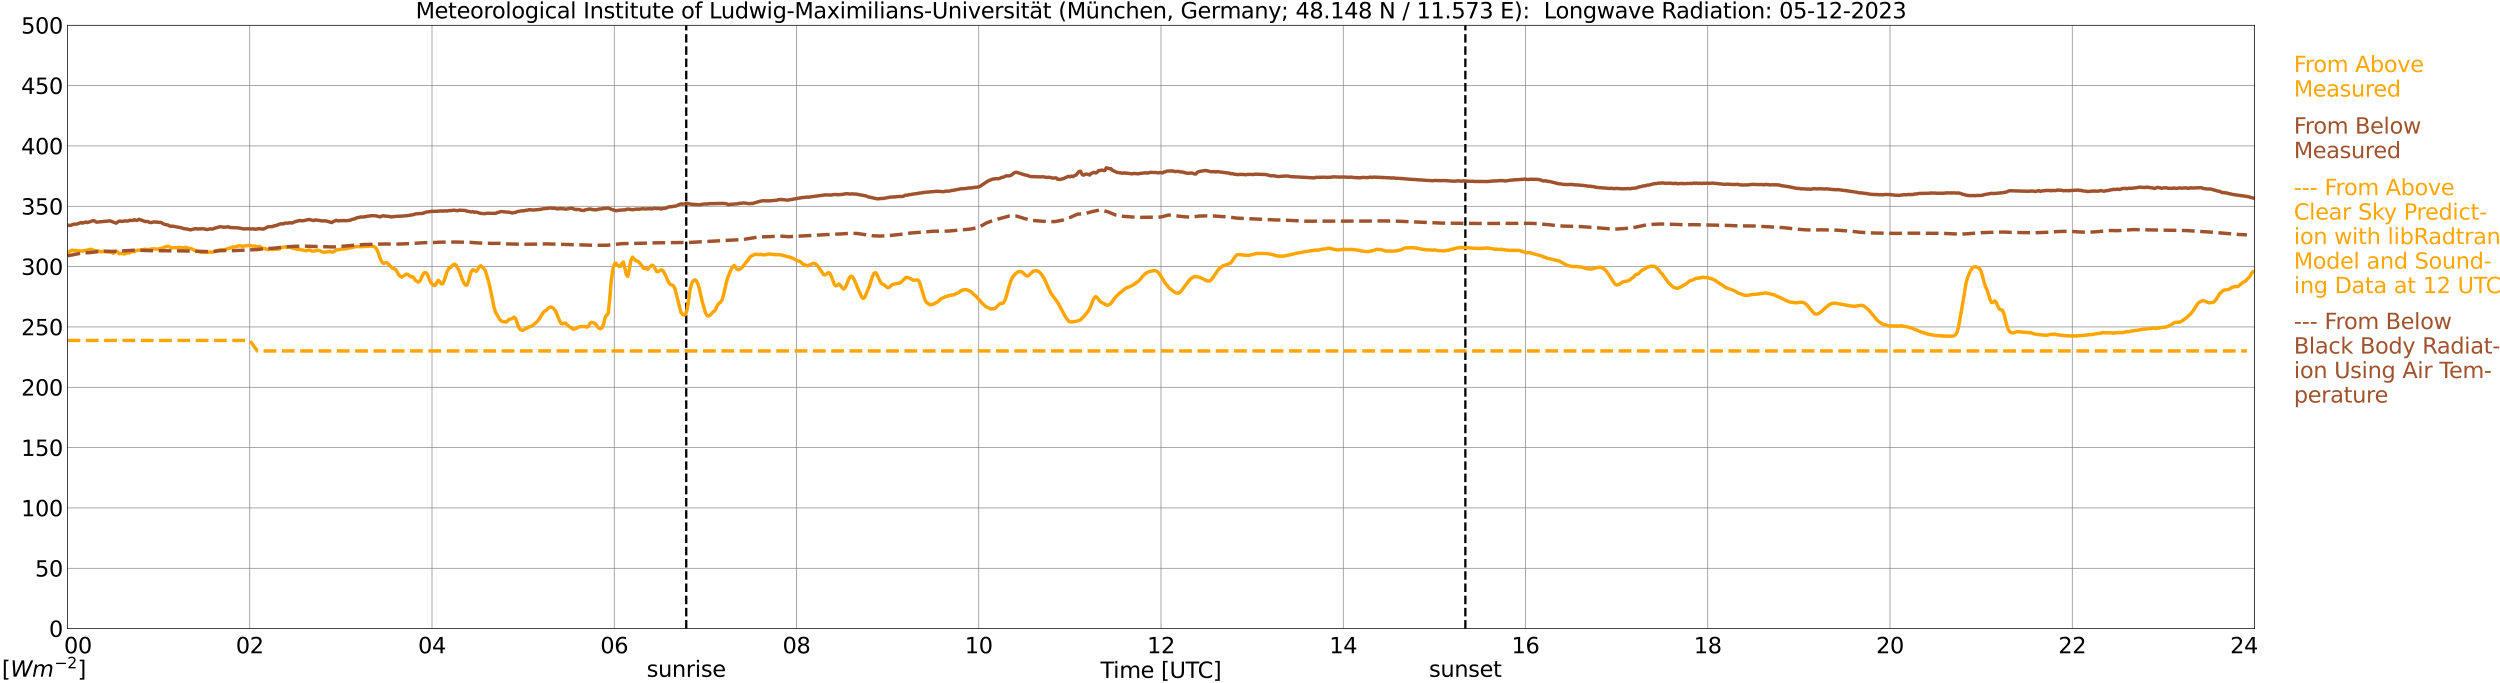 <?xml version="1.0" encoding="utf-8" standalone="no"?>
<!DOCTYPE svg PUBLIC "-//W3C//DTD SVG 1.1//EN"
  "http://www.w3.org/Graphics/SVG/1.1/DTD/svg11.dtd">
<svg xmlns:xlink="http://www.w3.org/1999/xlink" width="1085.4pt" height="296.64pt" viewBox="0 0 1085.4 296.64" xmlns="http://www.w3.org/2000/svg" version="1.1">
 <defs>
  <style type="text/css">*{stroke-linejoin: round; stroke-linecap: butt}</style>
 </defs>
 <g id="figure_1">
  <g id="patch_1">
   <path d="M 0 296.64 
L 1085.4 296.64 
L 1085.4 0 
L 0 0 
z
" style="fill: #ffffff"/>
  </g>
  <g id="axes_1">
   <g id="patch_2">
    <path d="M 29.306 272.909 
L 978.814 272.909 
L 978.814 10.976 
L 29.306 10.976 
z
" style="fill: #ffffff"/>
   </g>
   <g id="patch_3">
    <path d="M 978.814 272.909 
L 978.814 272.909 
L 978.814 10.976 
L 978.814 10.976 
z
" clip-path="url(#p879e4c5d13)" style="fill: #d3d3d3; opacity: 0.25; stroke: #d3d3d3; stroke-linejoin: miter"/>
   </g>
   <g id="matplotlib.axis_1">
    <g id="xtick_1">
     <g id="line2d_1">
      <path d="M 29.306 272.909 
L 29.306 10.976 
" clip-path="url(#p879e4c5d13)" style="fill: none; stroke: #808080; stroke-width: 0.3; stroke-linecap: square"/>
     </g>
     <g id="line2d_2"/>
     <g id="text_1">
      <!--    00 -->
      <g transform="translate(18.733 283.627) scale(0.095 -0.095)">
       <defs>
        <path id="DejaVuSans-20" transform="scale(0.016)"/>
        <path id="DejaVuSans-30" d="M 2034 4250 
Q 1547 4250 1301 3770 
Q 1056 3291 1056 2328 
Q 1056 1369 1301 889 
Q 1547 409 2034 409 
Q 2525 409 2770 889 
Q 3016 1369 3016 2328 
Q 3016 3291 2770 3770 
Q 2525 4250 2034 4250 
z
M 2034 4750 
Q 2819 4750 3233 4129 
Q 3647 3509 3647 2328 
Q 3647 1150 3233 529 
Q 2819 -91 2034 -91 
Q 1250 -91 836 529 
Q 422 1150 422 2328 
Q 422 3509 836 4129 
Q 1250 4750 2034 4750 
z
" transform="scale(0.016)"/>
       </defs>
       <use xlink:href="#DejaVuSans-20"/>
       <use xlink:href="#DejaVuSans-20" transform="translate(31.787 0)"/>
       <use xlink:href="#DejaVuSans-20" transform="translate(63.574 0)"/>
       <use xlink:href="#DejaVuSans-30" transform="translate(95.361 0)"/>
       <use xlink:href="#DejaVuSans-30" transform="translate(158.984 0)"/>
      </g>
     </g>
    </g>
    <g id="xtick_2">
     <g id="line2d_3">
      <path d="M 108.431 272.909 
L 108.431 10.976 
" clip-path="url(#p879e4c5d13)" style="fill: none; stroke: #808080; stroke-width: 0.3; stroke-linecap: square"/>
     </g>
     <g id="line2d_4"/>
     <g id="text_2">
      <!-- 02 -->
      <g transform="translate(102.387 283.627) scale(0.095 -0.095)">
       <defs>
        <path id="DejaVuSans-32" d="M 1228 531 
L 3431 531 
L 3431 0 
L 469 0 
L 469 531 
Q 828 903 1448 1529 
Q 2069 2156 2228 2338 
Q 2531 2678 2651 2914 
Q 2772 3150 2772 3378 
Q 2772 3750 2511 3984 
Q 2250 4219 1831 4219 
Q 1534 4219 1204 4116 
Q 875 4013 500 3803 
L 500 4441 
Q 881 4594 1212 4672 
Q 1544 4750 1819 4750 
Q 2544 4750 2975 4387 
Q 3406 4025 3406 3419 
Q 3406 3131 3298 2873 
Q 3191 2616 2906 2266 
Q 2828 2175 2409 1742 
Q 1991 1309 1228 531 
z
" transform="scale(0.016)"/>
       </defs>
       <use xlink:href="#DejaVuSans-30"/>
       <use xlink:href="#DejaVuSans-32" transform="translate(63.623 0)"/>
      </g>
     </g>
    </g>
    <g id="xtick_3">
     <g id="line2d_5">
      <path d="M 187.557 272.909 
L 187.557 10.976 
" clip-path="url(#p879e4c5d13)" style="fill: none; stroke: #808080; stroke-width: 0.3; stroke-linecap: square"/>
     </g>
     <g id="line2d_6"/>
     <g id="text_3">
      <!-- 04 -->
      <g transform="translate(181.513 283.627) scale(0.095 -0.095)">
       <defs>
        <path id="DejaVuSans-34" d="M 2419 4116 
L 825 1625 
L 2419 1625 
L 2419 4116 
z
M 2253 4666 
L 3047 4666 
L 3047 1625 
L 3713 1625 
L 3713 1100 
L 3047 1100 
L 3047 0 
L 2419 0 
L 2419 1100 
L 313 1100 
L 313 1709 
L 2253 4666 
z
" transform="scale(0.016)"/>
       </defs>
       <use xlink:href="#DejaVuSans-30"/>
       <use xlink:href="#DejaVuSans-34" transform="translate(63.623 0)"/>
      </g>
     </g>
    </g>
    <g id="xtick_4">
     <g id="line2d_7">
      <path d="M 266.683 272.909 
L 266.683 10.976 
" clip-path="url(#p879e4c5d13)" style="fill: none; stroke: #808080; stroke-width: 0.3; stroke-linecap: square"/>
     </g>
     <g id="line2d_8"/>
     <g id="text_4">
      <!-- 06 -->
      <g transform="translate(260.638 283.627) scale(0.095 -0.095)">
       <defs>
        <path id="DejaVuSans-36" d="M 2113 2584 
Q 1688 2584 1439 2293 
Q 1191 2003 1191 1497 
Q 1191 994 1439 701 
Q 1688 409 2113 409 
Q 2538 409 2786 701 
Q 3034 994 3034 1497 
Q 3034 2003 2786 2293 
Q 2538 2584 2113 2584 
z
M 3366 4563 
L 3366 3988 
Q 3128 4100 2886 4159 
Q 2644 4219 2406 4219 
Q 1781 4219 1451 3797 
Q 1122 3375 1075 2522 
Q 1259 2794 1537 2939 
Q 1816 3084 2150 3084 
Q 2853 3084 3261 2657 
Q 3669 2231 3669 1497 
Q 3669 778 3244 343 
Q 2819 -91 2113 -91 
Q 1303 -91 875 529 
Q 447 1150 447 2328 
Q 447 3434 972 4092 
Q 1497 4750 2381 4750 
Q 2619 4750 2861 4703 
Q 3103 4656 3366 4563 
z
" transform="scale(0.016)"/>
       </defs>
       <use xlink:href="#DejaVuSans-30"/>
       <use xlink:href="#DejaVuSans-36" transform="translate(63.623 0)"/>
      </g>
     </g>
    </g>
    <g id="xtick_5">
     <g id="line2d_9">
      <path d="M 345.808 272.909 
L 345.808 10.976 
" clip-path="url(#p879e4c5d13)" style="fill: none; stroke: #808080; stroke-width: 0.3; stroke-linecap: square"/>
     </g>
     <g id="line2d_10"/>
     <g id="text_5">
      <!-- 08 -->
      <g transform="translate(339.764 283.627) scale(0.095 -0.095)">
       <defs>
        <path id="DejaVuSans-38" d="M 2034 2216 
Q 1584 2216 1326 1975 
Q 1069 1734 1069 1313 
Q 1069 891 1326 650 
Q 1584 409 2034 409 
Q 2484 409 2743 651 
Q 3003 894 3003 1313 
Q 3003 1734 2745 1975 
Q 2488 2216 2034 2216 
z
M 1403 2484 
Q 997 2584 770 2862 
Q 544 3141 544 3541 
Q 544 4100 942 4425 
Q 1341 4750 2034 4750 
Q 2731 4750 3128 4425 
Q 3525 4100 3525 3541 
Q 3525 3141 3298 2862 
Q 3072 2584 2669 2484 
Q 3125 2378 3379 2068 
Q 3634 1759 3634 1313 
Q 3634 634 3220 271 
Q 2806 -91 2034 -91 
Q 1263 -91 848 271 
Q 434 634 434 1313 
Q 434 1759 690 2068 
Q 947 2378 1403 2484 
z
M 1172 3481 
Q 1172 3119 1398 2916 
Q 1625 2713 2034 2713 
Q 2441 2713 2670 2916 
Q 2900 3119 2900 3481 
Q 2900 3844 2670 4047 
Q 2441 4250 2034 4250 
Q 1625 4250 1398 4047 
Q 1172 3844 1172 3481 
z
" transform="scale(0.016)"/>
       </defs>
       <use xlink:href="#DejaVuSans-30"/>
       <use xlink:href="#DejaVuSans-38" transform="translate(63.623 0)"/>
      </g>
     </g>
    </g>
    <g id="xtick_6">
     <g id="line2d_11">
      <path d="M 424.934 272.909 
L 424.934 10.976 
" clip-path="url(#p879e4c5d13)" style="fill: none; stroke: #808080; stroke-width: 0.3; stroke-linecap: square"/>
     </g>
     <g id="line2d_12"/>
     <g id="text_6">
      <!-- 10 -->
      <g transform="translate(418.89 283.627) scale(0.095 -0.095)">
       <defs>
        <path id="DejaVuSans-31" d="M 794 531 
L 1825 531 
L 1825 4091 
L 703 3866 
L 703 4441 
L 1819 4666 
L 2450 4666 
L 2450 531 
L 3481 531 
L 3481 0 
L 794 0 
L 794 531 
z
" transform="scale(0.016)"/>
       </defs>
       <use xlink:href="#DejaVuSans-31"/>
       <use xlink:href="#DejaVuSans-30" transform="translate(63.623 0)"/>
      </g>
     </g>
    </g>
    <g id="xtick_7">
     <g id="line2d_13">
      <path d="M 504.06 272.909 
L 504.06 10.976 
" clip-path="url(#p879e4c5d13)" style="fill: none; stroke: #808080; stroke-width: 0.3; stroke-linecap: square"/>
     </g>
     <g id="line2d_14"/>
     <g id="text_7">
      <!-- 12 -->
      <g transform="translate(498.015 283.627) scale(0.095 -0.095)">
       <use xlink:href="#DejaVuSans-31"/>
       <use xlink:href="#DejaVuSans-32" transform="translate(63.623 0)"/>
      </g>
     </g>
    </g>
    <g id="xtick_8">
     <g id="line2d_15">
      <path d="M 583.185 272.909 
L 583.185 10.976 
" clip-path="url(#p879e4c5d13)" style="fill: none; stroke: #808080; stroke-width: 0.3; stroke-linecap: square"/>
     </g>
     <g id="line2d_16"/>
     <g id="text_8">
      <!-- 14 -->
      <g transform="translate(577.141 283.627) scale(0.095 -0.095)">
       <use xlink:href="#DejaVuSans-31"/>
       <use xlink:href="#DejaVuSans-34" transform="translate(63.623 0)"/>
      </g>
     </g>
    </g>
    <g id="xtick_9">
     <g id="line2d_17">
      <path d="M 662.311 272.909 
L 662.311 10.976 
" clip-path="url(#p879e4c5d13)" style="fill: none; stroke: #808080; stroke-width: 0.3; stroke-linecap: square"/>
     </g>
     <g id="line2d_18"/>
     <g id="text_9">
      <!-- 16 -->
      <g transform="translate(656.267 283.627) scale(0.095 -0.095)">
       <use xlink:href="#DejaVuSans-31"/>
       <use xlink:href="#DejaVuSans-36" transform="translate(63.623 0)"/>
      </g>
     </g>
    </g>
    <g id="xtick_10">
     <g id="line2d_19">
      <path d="M 741.437 272.909 
L 741.437 10.976 
" clip-path="url(#p879e4c5d13)" style="fill: none; stroke: #808080; stroke-width: 0.3; stroke-linecap: square"/>
     </g>
     <g id="line2d_20"/>
     <g id="text_10">
      <!-- 18 -->
      <g transform="translate(735.392 283.627) scale(0.095 -0.095)">
       <use xlink:href="#DejaVuSans-31"/>
       <use xlink:href="#DejaVuSans-38" transform="translate(63.623 0)"/>
      </g>
     </g>
    </g>
    <g id="xtick_11">
     <g id="line2d_21">
      <path d="M 820.562 272.909 
L 820.562 10.976 
" clip-path="url(#p879e4c5d13)" style="fill: none; stroke: #808080; stroke-width: 0.3; stroke-linecap: square"/>
     </g>
     <g id="line2d_22"/>
     <g id="text_11">
      <!-- 20 -->
      <g transform="translate(814.518 283.627) scale(0.095 -0.095)">
       <use xlink:href="#DejaVuSans-32"/>
       <use xlink:href="#DejaVuSans-30" transform="translate(63.623 0)"/>
      </g>
     </g>
    </g>
    <g id="xtick_12">
     <g id="line2d_23">
      <path d="M 899.688 272.909 
L 899.688 10.976 
" clip-path="url(#p879e4c5d13)" style="fill: none; stroke: #808080; stroke-width: 0.3; stroke-linecap: square"/>
     </g>
     <g id="line2d_24"/>
     <g id="text_12">
      <!-- 22 -->
      <g transform="translate(893.644 283.627) scale(0.095 -0.095)">
       <use xlink:href="#DejaVuSans-32"/>
       <use xlink:href="#DejaVuSans-32" transform="translate(63.623 0)"/>
      </g>
     </g>
    </g>
    <g id="xtick_13">
     <g id="line2d_25">
      <path d="M 978.814 272.909 
L 978.814 10.976 
" clip-path="url(#p879e4c5d13)" style="fill: none; stroke: #808080; stroke-width: 0.3; stroke-linecap: square"/>
     </g>
     <g id="line2d_26"/>
     <g id="text_13">
      <!-- 24    -->
      <g transform="translate(968.241 283.627) scale(0.095 -0.095)">
       <use xlink:href="#DejaVuSans-32"/>
       <use xlink:href="#DejaVuSans-34" transform="translate(63.623 0)"/>
       <use xlink:href="#DejaVuSans-20" transform="translate(127.246 0)"/>
       <use xlink:href="#DejaVuSans-20" transform="translate(159.033 0)"/>
       <use xlink:href="#DejaVuSans-20" transform="translate(190.82 0)"/>
      </g>
     </g>
    </g>
    <g id="text_14">
     <!-- Time [UTC] -->
     <g transform="translate(477.806 294.322) scale(0.095 -0.095)">
      <defs>
       <path id="DejaVuSans-54" d="M -19 4666 
L 3928 4666 
L 3928 4134 
L 2272 4134 
L 2272 0 
L 1638 0 
L 1638 4134 
L -19 4134 
L -19 4666 
z
" transform="scale(0.016)"/>
       <path id="DejaVuSans-69" d="M 603 3500 
L 1178 3500 
L 1178 0 
L 603 0 
L 603 3500 
z
M 603 4863 
L 1178 4863 
L 1178 4134 
L 603 4134 
L 603 4863 
z
" transform="scale(0.016)"/>
       <path id="DejaVuSans-6d" d="M 3328 2828 
Q 3544 3216 3844 3400 
Q 4144 3584 4550 3584 
Q 5097 3584 5394 3201 
Q 5691 2819 5691 2113 
L 5691 0 
L 5113 0 
L 5113 2094 
Q 5113 2597 4934 2840 
Q 4756 3084 4391 3084 
Q 3944 3084 3684 2787 
Q 3425 2491 3425 1978 
L 3425 0 
L 2847 0 
L 2847 2094 
Q 2847 2600 2669 2842 
Q 2491 3084 2119 3084 
Q 1678 3084 1418 2786 
Q 1159 2488 1159 1978 
L 1159 0 
L 581 0 
L 581 3500 
L 1159 3500 
L 1159 2956 
Q 1356 3278 1631 3431 
Q 1906 3584 2284 3584 
Q 2666 3584 2933 3390 
Q 3200 3197 3328 2828 
z
" transform="scale(0.016)"/>
       <path id="DejaVuSans-65" d="M 3597 1894 
L 3597 1613 
L 953 1613 
Q 991 1019 1311 708 
Q 1631 397 2203 397 
Q 2534 397 2845 478 
Q 3156 559 3463 722 
L 3463 178 
Q 3153 47 2828 -22 
Q 2503 -91 2169 -91 
Q 1331 -91 842 396 
Q 353 884 353 1716 
Q 353 2575 817 3079 
Q 1281 3584 2069 3584 
Q 2775 3584 3186 3129 
Q 3597 2675 3597 1894 
z
M 3022 2063 
Q 3016 2534 2758 2815 
Q 2500 3097 2075 3097 
Q 1594 3097 1305 2825 
Q 1016 2553 972 2059 
L 3022 2063 
z
" transform="scale(0.016)"/>
       <path id="DejaVuSans-5b" d="M 550 4863 
L 1875 4863 
L 1875 4416 
L 1125 4416 
L 1125 -397 
L 1875 -397 
L 1875 -844 
L 550 -844 
L 550 4863 
z
" transform="scale(0.016)"/>
       <path id="DejaVuSans-55" d="M 556 4666 
L 1191 4666 
L 1191 1831 
Q 1191 1081 1462 751 
Q 1734 422 2344 422 
Q 2950 422 3222 751 
Q 3494 1081 3494 1831 
L 3494 4666 
L 4128 4666 
L 4128 1753 
Q 4128 841 3676 375 
Q 3225 -91 2344 -91 
Q 1459 -91 1007 375 
Q 556 841 556 1753 
L 556 4666 
z
" transform="scale(0.016)"/>
       <path id="DejaVuSans-43" d="M 4122 4306 
L 4122 3641 
Q 3803 3938 3442 4084 
Q 3081 4231 2675 4231 
Q 1875 4231 1450 3742 
Q 1025 3253 1025 2328 
Q 1025 1406 1450 917 
Q 1875 428 2675 428 
Q 3081 428 3442 575 
Q 3803 722 4122 1019 
L 4122 359 
Q 3791 134 3420 21 
Q 3050 -91 2638 -91 
Q 1578 -91 968 557 
Q 359 1206 359 2328 
Q 359 3453 968 4101 
Q 1578 4750 2638 4750 
Q 3056 4750 3426 4639 
Q 3797 4528 4122 4306 
z
" transform="scale(0.016)"/>
       <path id="DejaVuSans-5d" d="M 1947 4863 
L 1947 -844 
L 622 -844 
L 622 -397 
L 1369 -397 
L 1369 4416 
L 622 4416 
L 622 4863 
L 1947 4863 
z
" transform="scale(0.016)"/>
      </defs>
      <use xlink:href="#DejaVuSans-54"/>
      <use xlink:href="#DejaVuSans-69" transform="translate(57.959 0)"/>
      <use xlink:href="#DejaVuSans-6d" transform="translate(85.742 0)"/>
      <use xlink:href="#DejaVuSans-65" transform="translate(183.154 0)"/>
      <use xlink:href="#DejaVuSans-20" transform="translate(244.678 0)"/>
      <use xlink:href="#DejaVuSans-5b" transform="translate(276.465 0)"/>
      <use xlink:href="#DejaVuSans-55" transform="translate(315.479 0)"/>
      <use xlink:href="#DejaVuSans-54" transform="translate(388.672 0)"/>
      <use xlink:href="#DejaVuSans-43" transform="translate(443.881 0)"/>
      <use xlink:href="#DejaVuSans-5d" transform="translate(513.705 0)"/>
     </g>
    </g>
   </g>
   <g id="matplotlib.axis_2">
    <g id="ytick_1">
     <g id="line2d_27">
      <path d="M 29.306 272.909 
L 978.814 272.909 
" clip-path="url(#p879e4c5d13)" style="fill: none; stroke: #808080; stroke-width: 0.3; stroke-linecap: square"/>
     </g>
     <g id="line2d_28"/>
     <g id="text_15">
      <!-- 0 -->
      <g transform="translate(21.261 276.518) scale(0.095 -0.095)">
       <use xlink:href="#DejaVuSans-30"/>
      </g>
     </g>
    </g>
    <g id="ytick_2">
     <g id="line2d_29">
      <path d="M 29.306 246.715 
L 978.814 246.715 
" clip-path="url(#p879e4c5d13)" style="fill: none; stroke: #808080; stroke-width: 0.3; stroke-linecap: square"/>
     </g>
     <g id="line2d_30"/>
     <g id="text_16">
      <!-- 50 -->
      <g transform="translate(15.217 250.325) scale(0.095 -0.095)">
       <defs>
        <path id="DejaVuSans-35" d="M 691 4666 
L 3169 4666 
L 3169 4134 
L 1269 4134 
L 1269 2991 
Q 1406 3038 1543 3061 
Q 1681 3084 1819 3084 
Q 2600 3084 3056 2656 
Q 3513 2228 3513 1497 
Q 3513 744 3044 326 
Q 2575 -91 1722 -91 
Q 1428 -91 1123 -41 
Q 819 9 494 109 
L 494 744 
Q 775 591 1075 516 
Q 1375 441 1709 441 
Q 2250 441 2565 725 
Q 2881 1009 2881 1497 
Q 2881 1984 2565 2268 
Q 2250 2553 1709 2553 
Q 1456 2553 1204 2497 
Q 953 2441 691 2322 
L 691 4666 
z
" transform="scale(0.016)"/>
       </defs>
       <use xlink:href="#DejaVuSans-35"/>
       <use xlink:href="#DejaVuSans-30" transform="translate(63.623 0)"/>
      </g>
     </g>
    </g>
    <g id="ytick_3">
     <g id="line2d_31">
      <path d="M 29.306 220.522 
L 978.814 220.522 
" clip-path="url(#p879e4c5d13)" style="fill: none; stroke: #808080; stroke-width: 0.3; stroke-linecap: square"/>
     </g>
     <g id="line2d_32"/>
     <g id="text_17">
      <!-- 100 -->
      <g transform="translate(9.173 224.131) scale(0.095 -0.095)">
       <use xlink:href="#DejaVuSans-31"/>
       <use xlink:href="#DejaVuSans-30" transform="translate(63.623 0)"/>
       <use xlink:href="#DejaVuSans-30" transform="translate(127.246 0)"/>
      </g>
     </g>
    </g>
    <g id="ytick_4">
     <g id="line2d_33">
      <path d="M 29.306 194.329 
L 978.814 194.329 
" clip-path="url(#p879e4c5d13)" style="fill: none; stroke: #808080; stroke-width: 0.3; stroke-linecap: square"/>
     </g>
     <g id="line2d_34"/>
     <g id="text_18">
      <!-- 150 -->
      <g transform="translate(9.173 197.938) scale(0.095 -0.095)">
       <use xlink:href="#DejaVuSans-31"/>
       <use xlink:href="#DejaVuSans-35" transform="translate(63.623 0)"/>
       <use xlink:href="#DejaVuSans-30" transform="translate(127.246 0)"/>
      </g>
     </g>
    </g>
    <g id="ytick_5">
     <g id="line2d_35">
      <path d="M 29.306 168.136 
L 978.814 168.136 
" clip-path="url(#p879e4c5d13)" style="fill: none; stroke: #808080; stroke-width: 0.3; stroke-linecap: square"/>
     </g>
     <g id="line2d_36"/>
     <g id="text_19">
      <!-- 200 -->
      <g transform="translate(9.173 171.745) scale(0.095 -0.095)">
       <use xlink:href="#DejaVuSans-32"/>
       <use xlink:href="#DejaVuSans-30" transform="translate(63.623 0)"/>
       <use xlink:href="#DejaVuSans-30" transform="translate(127.246 0)"/>
      </g>
     </g>
    </g>
    <g id="ytick_6">
     <g id="line2d_37">
      <path d="M 29.306 141.942 
L 978.814 141.942 
" clip-path="url(#p879e4c5d13)" style="fill: none; stroke: #808080; stroke-width: 0.3; stroke-linecap: square"/>
     </g>
     <g id="line2d_38"/>
     <g id="text_20">
      <!-- 250 -->
      <g transform="translate(9.173 145.551) scale(0.095 -0.095)">
       <use xlink:href="#DejaVuSans-32"/>
       <use xlink:href="#DejaVuSans-35" transform="translate(63.623 0)"/>
       <use xlink:href="#DejaVuSans-30" transform="translate(127.246 0)"/>
      </g>
     </g>
    </g>
    <g id="ytick_7">
     <g id="line2d_39">
      <path d="M 29.306 115.749 
L 978.814 115.749 
" clip-path="url(#p879e4c5d13)" style="fill: none; stroke: #808080; stroke-width: 0.3; stroke-linecap: square"/>
     </g>
     <g id="line2d_40"/>
     <g id="text_21">
      <!-- 300 -->
      <g transform="translate(9.173 119.358) scale(0.095 -0.095)">
       <defs>
        <path id="DejaVuSans-33" d="M 2597 2516 
Q 3050 2419 3304 2112 
Q 3559 1806 3559 1356 
Q 3559 666 3084 287 
Q 2609 -91 1734 -91 
Q 1441 -91 1130 -33 
Q 819 25 488 141 
L 488 750 
Q 750 597 1062 519 
Q 1375 441 1716 441 
Q 2309 441 2620 675 
Q 2931 909 2931 1356 
Q 2931 1769 2642 2001 
Q 2353 2234 1838 2234 
L 1294 2234 
L 1294 2753 
L 1863 2753 
Q 2328 2753 2575 2939 
Q 2822 3125 2822 3475 
Q 2822 3834 2567 4026 
Q 2313 4219 1838 4219 
Q 1578 4219 1281 4162 
Q 984 4106 628 3988 
L 628 4550 
Q 988 4650 1302 4700 
Q 1616 4750 1894 4750 
Q 2613 4750 3031 4423 
Q 3450 4097 3450 3541 
Q 3450 3153 3228 2886 
Q 3006 2619 2597 2516 
z
" transform="scale(0.016)"/>
       </defs>
       <use xlink:href="#DejaVuSans-33"/>
       <use xlink:href="#DejaVuSans-30" transform="translate(63.623 0)"/>
       <use xlink:href="#DejaVuSans-30" transform="translate(127.246 0)"/>
      </g>
     </g>
    </g>
    <g id="ytick_8">
     <g id="line2d_41">
      <path d="M 29.306 89.556 
L 978.814 89.556 
" clip-path="url(#p879e4c5d13)" style="fill: none; stroke: #808080; stroke-width: 0.3; stroke-linecap: square"/>
     </g>
     <g id="line2d_42"/>
     <g id="text_22">
      <!-- 350 -->
      <g transform="translate(9.173 93.165) scale(0.095 -0.095)">
       <use xlink:href="#DejaVuSans-33"/>
       <use xlink:href="#DejaVuSans-35" transform="translate(63.623 0)"/>
       <use xlink:href="#DejaVuSans-30" transform="translate(127.246 0)"/>
      </g>
     </g>
    </g>
    <g id="ytick_9">
     <g id="line2d_43">
      <path d="M 29.306 63.362 
L 978.814 63.362 
" clip-path="url(#p879e4c5d13)" style="fill: none; stroke: #808080; stroke-width: 0.3; stroke-linecap: square"/>
     </g>
     <g id="line2d_44"/>
     <g id="text_23">
      <!-- 400 -->
      <g transform="translate(9.173 66.972) scale(0.095 -0.095)">
       <use xlink:href="#DejaVuSans-34"/>
       <use xlink:href="#DejaVuSans-30" transform="translate(63.623 0)"/>
       <use xlink:href="#DejaVuSans-30" transform="translate(127.246 0)"/>
      </g>
     </g>
    </g>
    <g id="ytick_10">
     <g id="line2d_45">
      <path d="M 29.306 37.169 
L 978.814 37.169 
" clip-path="url(#p879e4c5d13)" style="fill: none; stroke: #808080; stroke-width: 0.3; stroke-linecap: square"/>
     </g>
     <g id="line2d_46"/>
     <g id="text_24">
      <!-- 450 -->
      <g transform="translate(9.173 40.778) scale(0.095 -0.095)">
       <use xlink:href="#DejaVuSans-34"/>
       <use xlink:href="#DejaVuSans-35" transform="translate(63.623 0)"/>
       <use xlink:href="#DejaVuSans-30" transform="translate(127.246 0)"/>
      </g>
     </g>
    </g>
    <g id="ytick_11">
     <g id="line2d_47">
      <path d="M 29.306 10.976 
L 978.814 10.976 
" clip-path="url(#p879e4c5d13)" style="fill: none; stroke: #808080; stroke-width: 0.3; stroke-linecap: square"/>
     </g>
     <g id="line2d_48"/>
     <g id="text_25">
      <!-- 500 -->
      <g transform="translate(9.173 14.585) scale(0.095 -0.095)">
       <use xlink:href="#DejaVuSans-35"/>
       <use xlink:href="#DejaVuSans-30" transform="translate(63.623 0)"/>
       <use xlink:href="#DejaVuSans-30" transform="translate(127.246 0)"/>
      </g>
     </g>
    </g>
   </g>
   <g id="line2d_49">
    <path d="M 297.937 272.909 
L 297.937 10.976 
" clip-path="url(#p879e4c5d13)" style="fill: none; stroke-dasharray: 3.7,1.6; stroke-dashoffset: 0; stroke: #000000"/>
   </g>
   <g id="line2d_50">
    <path d="M 636.2 272.909 
L 636.2 10.976 
" clip-path="url(#p879e4c5d13)" style="fill: none; stroke-dasharray: 3.7,1.6; stroke-dashoffset: 0; stroke: #000000"/>
   </g>
   <g id="line2d_51">
    <path d="M 29.306 110.044 
L 29.965 109.216 
L 31.284 108.598 
L 31.943 108.782 
L 32.603 108.745 
L 35.9 109.049 
L 36.559 108.708 
L 37.218 108.74 
L 38.537 108.457 
L 39.197 108.242 
L 39.856 108.279 
L 40.515 108.703 
L 41.834 108.912 
L 42.493 108.918 
L 43.812 109.363 
L 45.131 109.148 
L 46.45 109.405 
L 47.768 109.463 
L 48.428 109.552 
L 49.087 109.955 
L 49.747 109.614 
L 50.406 109.08 
L 51.065 109.284 
L 51.725 110.159 
L 53.043 109.976 
L 53.703 110.28 
L 54.362 110.133 
L 55.022 109.766 
L 56.34 109.766 
L 57 109.332 
L 57.659 109.232 
L 58.319 109.311 
L 58.978 108.813 
L 59.637 108.677 
L 60.297 108.666 
L 61.615 108.41 
L 62.275 108.383 
L 62.934 108.205 
L 63.594 108.357 
L 64.912 108.362 
L 65.572 108.08 
L 66.89 108.017 
L 68.209 108.226 
L 70.847 107.639 
L 71.506 107.194 
L 72.166 107.163 
L 72.825 106.901 
L 73.484 107.074 
L 74.144 107.55 
L 76.122 107.54 
L 76.781 107.519 
L 77.441 107.372 
L 80.078 107.624 
L 80.737 107.336 
L 81.397 107.645 
L 82.716 107.828 
L 84.034 108.425 
L 84.694 108.928 
L 85.353 108.912 
L 86.672 109.279 
L 87.331 109.583 
L 89.969 109.604 
L 91.288 109.426 
L 91.947 109.489 
L 92.606 109.4 
L 95.244 108.504 
L 97.881 108.326 
L 101.178 107.178 
L 101.838 107.215 
L 103.156 106.943 
L 103.816 106.702 
L 104.475 106.717 
L 105.135 106.927 
L 108.431 106.513 
L 109.75 106.885 
L 110.41 106.775 
L 111.728 107.184 
L 112.388 107.027 
L 113.047 107.121 
L 113.707 107.729 
L 114.366 107.875 
L 115.025 107.891 
L 116.344 108.441 
L 117.003 108.2 
L 117.663 108.169 
L 118.322 108.368 
L 119.641 108.106 
L 120.3 108.237 
L 120.96 108.106 
L 121.619 107.833 
L 122.278 107.404 
L 122.938 107.351 
L 123.597 107.168 
L 124.257 107.372 
L 124.916 107.283 
L 126.235 107.388 
L 126.894 107.729 
L 130.191 108.352 
L 131.51 108.556 
L 132.829 108.897 
L 133.488 108.64 
L 134.147 108.546 
L 134.807 108.687 
L 135.466 109.028 
L 136.125 109.033 
L 138.104 108.63 
L 138.763 108.829 
L 140.082 109.426 
L 140.741 109.51 
L 143.379 109.185 
L 144.038 109.452 
L 144.697 109.358 
L 146.016 108.572 
L 146.676 108.336 
L 147.335 108.404 
L 147.994 108.153 
L 150.632 107.975 
L 151.291 107.749 
L 151.951 107.66 
L 153.269 107.367 
L 154.588 107.032 
L 155.247 106.979 
L 155.907 107.11 
L 157.226 107.1 
L 157.885 106.979 
L 159.863 106.943 
L 160.523 106.817 
L 161.841 106.896 
L 162.501 107.163 
L 163.16 107.587 
L 163.819 108.729 
L 164.479 110.405 
L 165.138 112.49 
L 165.798 113.68 
L 166.457 114.345 
L 167.776 114.031 
L 168.435 114.277 
L 169.094 115.209 
L 170.413 116.477 
L 171.732 116.98 
L 172.391 117.981 
L 173.051 119.269 
L 174.37 120.359 
L 175.688 119.521 
L 176.348 119.049 
L 177.007 119.049 
L 178.326 120.212 
L 178.985 120.05 
L 179.645 120.61 
L 180.304 121.711 
L 181.623 122.47 
L 182.282 122.004 
L 183.601 119.201 
L 184.26 118.358 
L 184.92 118.431 
L 185.579 119.154 
L 186.898 122.496 
L 188.216 123.89 
L 188.876 123.942 
L 190.195 121.716 
L 190.854 122.109 
L 191.513 123.151 
L 192.173 123.224 
L 192.832 121.847 
L 194.151 117.808 
L 194.81 116.66 
L 196.129 115.602 
L 196.788 114.874 
L 197.448 114.691 
L 198.107 115.277 
L 199.426 117.729 
L 200.745 121.433 
L 201.404 122.79 
L 202.063 123.691 
L 202.723 123.78 
L 203.382 122.245 
L 204.042 119.51 
L 204.701 117.682 
L 205.36 117.069 
L 206.679 117.834 
L 207.339 117.142 
L 207.998 115.833 
L 208.657 115.372 
L 209.317 115.859 
L 210.635 117.258 
L 211.954 121.621 
L 212.614 124.215 
L 214.592 133.917 
L 215.251 135.719 
L 215.91 136.782 
L 216.57 138.076 
L 217.229 139.04 
L 217.889 139.512 
L 219.867 139.8 
L 221.186 138.553 
L 221.845 138.495 
L 222.504 138.28 
L 223.164 137.662 
L 223.823 138.202 
L 225.142 141.916 
L 225.801 143.021 
L 226.461 143.372 
L 227.12 143.336 
L 227.779 142.906 
L 229.098 142.267 
L 229.757 141.858 
L 230.417 141.733 
L 231.076 141.46 
L 232.395 140.323 
L 233.054 139.779 
L 234.373 138.149 
L 235.692 135.897 
L 236.351 135.158 
L 237.011 134.839 
L 238.329 133.571 
L 238.989 133.246 
L 239.648 133.461 
L 240.308 133.922 
L 240.967 134.697 
L 241.626 135.944 
L 242.945 139.312 
L 243.604 140.407 
L 244.264 140.606 
L 244.923 140.282 
L 245.583 140.303 
L 246.242 141.088 
L 247.561 142.052 
L 248.88 142.943 
L 249.539 142.812 
L 250.858 142.215 
L 251.517 141.895 
L 252.176 141.79 
L 254.155 141.775 
L 254.814 142.031 
L 255.473 141.665 
L 256.133 140.329 
L 256.792 139.941 
L 258.111 140.297 
L 258.77 140.942 
L 259.43 141.832 
L 260.089 142.524 
L 260.748 142.697 
L 261.408 142.288 
L 262.067 140.722 
L 262.726 137.798 
L 263.386 136.866 
L 264.045 136.159 
L 264.705 129.993 
L 265.364 122.067 
L 266.023 117.31 
L 266.683 114.733 
L 267.342 114.24 
L 268.002 115.047 
L 268.661 115.628 
L 269.32 115.676 
L 269.98 114.376 
L 270.639 113.769 
L 271.958 119.358 
L 272.617 119.966 
L 273.936 113.009 
L 274.595 111.61 
L 275.914 113.046 
L 277.233 113.627 
L 278.552 115.152 
L 279.211 116.378 
L 279.87 116.582 
L 280.53 116.629 
L 281.189 116.959 
L 281.849 116.074 
L 283.167 115.141 
L 283.827 115.503 
L 285.145 117.933 
L 285.805 117.949 
L 286.464 117.467 
L 287.124 117.19 
L 287.783 117.441 
L 289.102 119.793 
L 289.761 121.491 
L 290.42 122.763 
L 291.08 123.507 
L 292.399 124.073 
L 293.058 125.519 
L 295.696 135.776 
L 296.355 136.473 
L 297.014 136.84 
L 297.674 136.468 
L 298.333 134.283 
L 299.652 125.629 
L 300.311 123.057 
L 300.971 121.967 
L 301.63 121.459 
L 302.289 121.862 
L 302.949 123.094 
L 303.608 125.278 
L 304.927 131.014 
L 306.246 135.734 
L 306.905 136.966 
L 307.564 137.196 
L 308.224 136.876 
L 308.883 136.284 
L 309.543 135.357 
L 310.202 135.122 
L 310.861 133.943 
L 311.521 132.502 
L 312.18 131.622 
L 312.839 131.213 
L 313.499 130.171 
L 314.158 127.85 
L 315.477 122.13 
L 316.136 120.024 
L 317.455 116.917 
L 318.114 115.875 
L 318.774 115.236 
L 319.433 116.226 
L 320.093 116.98 
L 320.752 117.121 
L 322.071 116.257 
L 324.049 113.685 
L 324.708 113.009 
L 325.368 111.909 
L 326.027 111.265 
L 328.005 110.29 
L 329.324 110.563 
L 329.983 110.4 
L 331.302 110.662 
L 332.621 110.536 
L 333.94 110.259 
L 335.258 110.442 
L 335.918 110.437 
L 336.577 110.578 
L 337.896 110.531 
L 338.555 110.526 
L 339.215 110.751 
L 339.874 110.825 
L 340.533 111.149 
L 341.193 111.16 
L 341.852 111.485 
L 342.512 111.485 
L 343.83 111.982 
L 344.49 112.229 
L 345.149 112.658 
L 347.787 113.79 
L 348.446 114.602 
L 350.424 115.393 
L 351.743 114.932 
L 353.062 114.345 
L 353.721 114.45 
L 354.38 114.775 
L 355.04 115.461 
L 357.018 118.426 
L 357.677 119.285 
L 358.337 119.337 
L 359.655 118.373 
L 360.315 118.63 
L 360.974 120.097 
L 362.293 123.528 
L 362.952 124.152 
L 364.271 123.355 
L 364.93 123.968 
L 365.59 124.885 
L 366.249 125.53 
L 366.909 125.016 
L 367.568 123.57 
L 368.227 121.768 
L 368.887 120.359 
L 369.546 119.898 
L 370.206 120.301 
L 370.865 121.438 
L 372.843 126.116 
L 374.162 129.097 
L 374.821 129.579 
L 375.481 129.013 
L 377.459 124.147 
L 378.777 120.024 
L 379.437 118.688 
L 380.096 118.384 
L 380.756 119.222 
L 382.074 122.156 
L 382.734 123.109 
L 384.053 123.811 
L 384.712 124.435 
L 385.371 124.896 
L 386.031 124.807 
L 387.349 123.555 
L 388.009 123.355 
L 389.328 123.12 
L 390.646 122.874 
L 391.306 122.496 
L 392.624 121.15 
L 393.284 120.474 
L 393.943 120.417 
L 395.262 120.967 
L 396.581 121.684 
L 397.899 121.548 
L 398.559 121.611 
L 399.218 122.528 
L 400.537 126.892 
L 401.196 129.128 
L 401.856 130.737 
L 402.515 131.502 
L 403.834 132.335 
L 405.153 132.088 
L 407.131 130.993 
L 407.79 130.454 
L 408.45 129.762 
L 410.428 128.851 
L 411.746 128.421 
L 413.065 128.107 
L 413.725 128.07 
L 414.384 127.887 
L 416.362 126.897 
L 417.022 126.336 
L 418.34 125.765 
L 419.659 125.791 
L 420.978 126.336 
L 421.637 126.761 
L 422.956 127.986 
L 423.615 128.468 
L 424.934 129.972 
L 425.593 130.595 
L 426.253 131.47 
L 427.572 132.738 
L 428.231 133.267 
L 430.209 134.152 
L 430.869 134.027 
L 431.528 134.074 
L 432.187 133.765 
L 434.165 131.811 
L 435.484 131.633 
L 436.144 130.768 
L 436.803 128.935 
L 438.122 124.267 
L 438.781 122.182 
L 439.44 120.621 
L 440.759 118.965 
L 442.078 117.928 
L 443.397 117.965 
L 444.056 118.316 
L 445.375 119.626 
L 446.034 119.851 
L 446.694 119.542 
L 448.672 117.687 
L 449.991 117.541 
L 450.65 117.755 
L 451.309 118.19 
L 451.969 118.876 
L 453.287 120.773 
L 455.925 126.645 
L 456.584 127.761 
L 459.222 131.339 
L 462.519 137.453 
L 463.838 139.318 
L 464.497 139.742 
L 465.816 139.737 
L 467.134 139.506 
L 467.794 139.365 
L 469.113 138.888 
L 469.772 138.134 
L 470.431 137.589 
L 472.409 135.174 
L 473.069 133.985 
L 473.728 132.502 
L 474.388 130.716 
L 475.047 129.422 
L 475.706 128.783 
L 476.366 129.165 
L 477.025 130.181 
L 477.685 130.899 
L 478.344 131.35 
L 479.663 131.963 
L 480.322 132.465 
L 480.981 132.513 
L 481.641 132.219 
L 482.3 131.633 
L 482.96 130.847 
L 483.619 129.836 
L 485.597 127.683 
L 486.916 126.666 
L 488.235 125.566 
L 488.894 125.063 
L 491.532 124.016 
L 493.51 122.606 
L 494.169 122.187 
L 495.488 120.752 
L 496.147 119.851 
L 497.466 118.704 
L 498.125 118.237 
L 499.444 117.823 
L 500.763 117.499 
L 501.422 117.525 
L 502.082 117.672 
L 502.741 118.18 
L 503.4 118.892 
L 506.038 123.188 
L 506.697 123.811 
L 507.357 124.791 
L 508.675 125.891 
L 509.994 126.829 
L 510.654 127.19 
L 511.313 127.305 
L 511.972 127.075 
L 512.632 126.582 
L 516.588 121.36 
L 517.907 120.369 
L 518.566 120.055 
L 519.885 120.207 
L 520.544 120.301 
L 522.522 121.103 
L 523.841 121.92 
L 525.16 122.004 
L 525.819 121.47 
L 526.479 120.668 
L 529.116 116.849 
L 531.094 115.304 
L 531.754 115.199 
L 533.732 114.465 
L 534.391 114.078 
L 535.71 112.244 
L 536.369 111.28 
L 537.029 110.626 
L 537.688 110.495 
L 540.985 110.861 
L 542.304 110.866 
L 545.601 110.013 
L 550.216 110.086 
L 552.195 110.474 
L 552.854 110.594 
L 554.173 111.092 
L 555.491 111.207 
L 556.151 111.155 
L 556.81 111.254 
L 558.129 111.034 
L 558.788 110.866 
L 560.107 110.657 
L 562.085 110.112 
L 564.723 109.583 
L 566.701 109.258 
L 568.02 109.059 
L 571.317 108.546 
L 571.976 108.677 
L 574.613 108.08 
L 575.932 108.006 
L 576.592 107.713 
L 577.91 107.86 
L 578.57 108.148 
L 580.548 108.504 
L 581.207 108.525 
L 583.185 108.231 
L 585.164 108.362 
L 586.482 108.258 
L 587.801 108.383 
L 590.439 108.761 
L 591.098 108.991 
L 592.417 109.127 
L 593.736 109.253 
L 595.714 108.897 
L 597.692 108.263 
L 599.67 108.362 
L 600.989 108.808 
L 601.648 108.996 
L 604.945 109.033 
L 605.604 108.912 
L 606.264 108.907 
L 608.242 108.467 
L 609.561 107.818 
L 610.22 107.592 
L 611.539 107.613 
L 612.858 107.535 
L 615.495 107.765 
L 616.814 108.142 
L 619.451 108.483 
L 620.77 108.499 
L 622.089 108.614 
L 622.748 108.509 
L 624.726 108.844 
L 625.386 108.818 
L 626.705 108.954 
L 629.342 108.53 
L 630.001 108.2 
L 630.661 108.226 
L 631.98 107.77 
L 633.958 107.435 
L 635.936 107.503 
L 639.892 107.786 
L 642.53 107.875 
L 645.827 107.645 
L 647.145 107.839 
L 647.805 108.038 
L 651.102 108.315 
L 651.761 108.216 
L 653.08 108.41 
L 653.739 108.614 
L 654.399 108.52 
L 655.058 108.708 
L 657.036 108.687 
L 659.674 108.734 
L 662.311 109.609 
L 662.97 109.74 
L 664.289 109.683 
L 665.608 110.138 
L 669.564 111.202 
L 670.224 111.621 
L 670.883 111.689 
L 671.542 112.066 
L 676.817 113.271 
L 677.477 113.564 
L 678.136 114.031 
L 679.455 114.696 
L 680.114 115.073 
L 682.092 115.628 
L 683.411 115.738 
L 684.071 115.681 
L 686.708 115.958 
L 687.368 116.116 
L 688.686 116.634 
L 690.664 116.807 
L 691.324 116.739 
L 693.961 115.995 
L 695.28 116.121 
L 695.939 116.419 
L 697.258 117.546 
L 698.577 119.395 
L 700.555 122.538 
L 701.215 123.408 
L 701.874 123.712 
L 702.533 123.644 
L 703.852 122.921 
L 704.511 122.344 
L 706.49 122.014 
L 707.149 121.8 
L 707.808 121.37 
L 708.468 120.778 
L 709.127 120.453 
L 709.786 119.547 
L 710.446 119.144 
L 711.105 118.981 
L 711.765 118.436 
L 712.424 117.677 
L 713.743 116.865 
L 714.402 116.65 
L 715.062 115.938 
L 715.721 115.896 
L 717.04 115.518 
L 717.699 115.676 
L 718.358 115.655 
L 719.018 116.068 
L 720.337 117.441 
L 720.996 118.379 
L 721.655 118.903 
L 722.315 119.966 
L 722.974 120.741 
L 724.293 122.638 
L 726.271 124.524 
L 726.93 124.89 
L 728.249 125.215 
L 730.227 124.351 
L 730.887 123.837 
L 731.546 123.56 
L 732.865 122.559 
L 733.524 122.014 
L 734.184 121.731 
L 734.843 121.606 
L 736.162 120.956 
L 736.821 120.747 
L 737.48 120.841 
L 738.14 120.553 
L 738.799 120.574 
L 739.459 120.343 
L 740.118 120.516 
L 741.437 120.448 
L 742.096 120.83 
L 742.756 120.872 
L 744.734 121.779 
L 745.393 122.334 
L 746.052 122.695 
L 746.712 123.188 
L 747.371 123.476 
L 748.69 124.492 
L 750.009 125.168 
L 750.668 125.346 
L 751.327 125.645 
L 751.987 125.776 
L 753.965 126.792 
L 754.624 127.206 
L 756.602 127.887 
L 757.262 128.191 
L 758.581 128.238 
L 759.24 128.186 
L 760.559 127.866 
L 763.856 127.62 
L 764.515 127.394 
L 765.174 127.426 
L 766.493 127.148 
L 769.79 127.861 
L 773.746 129.621 
L 775.725 130.606 
L 777.043 131.114 
L 779.681 131.475 
L 781 131.339 
L 781.659 131.177 
L 782.978 131.344 
L 783.637 131.69 
L 784.296 132.193 
L 787.593 136.07 
L 788.253 136.347 
L 788.912 136.353 
L 789.572 136.143 
L 790.89 135.169 
L 792.868 133.304 
L 794.187 132.324 
L 794.847 131.931 
L 795.506 131.722 
L 796.825 131.612 
L 803.419 132.827 
L 804.078 132.848 
L 804.737 132.989 
L 806.056 132.853 
L 808.034 132.57 
L 808.694 132.659 
L 809.353 132.968 
L 810.672 133.995 
L 811.331 134.613 
L 815.287 139.323 
L 816.606 140.245 
L 817.925 140.936 
L 818.584 141.005 
L 819.903 141.471 
L 821.881 141.518 
L 824.519 141.586 
L 825.178 141.466 
L 825.837 141.518 
L 826.497 141.696 
L 827.816 141.806 
L 830.453 142.597 
L 831.772 143.2 
L 832.431 143.404 
L 833.091 143.791 
L 837.047 145.075 
L 839.025 145.452 
L 841.003 145.751 
L 841.663 145.725 
L 842.981 145.876 
L 844.3 145.908 
L 847.597 145.934 
L 848.256 145.835 
L 848.916 145.405 
L 849.575 144.483 
L 850.235 142.356 
L 852.213 131.297 
L 853.531 123.193 
L 854.191 120.61 
L 855.51 117.514 
L 856.169 116.577 
L 856.828 115.932 
L 857.488 115.817 
L 858.147 115.927 
L 858.806 116.178 
L 859.466 116.624 
L 860.125 117.886 
L 860.785 120.039 
L 861.444 122.722 
L 862.103 124.634 
L 862.763 126.038 
L 864.082 130.276 
L 864.741 131.392 
L 865.4 131.187 
L 866.06 130.642 
L 866.719 131.308 
L 867.378 133.005 
L 868.038 134.163 
L 868.697 134.514 
L 869.357 134.655 
L 870.016 136.138 
L 871.335 141.418 
L 871.994 143.215 
L 872.653 144.132 
L 873.313 144.436 
L 873.972 144.535 
L 874.632 144.415 
L 875.291 144.132 
L 875.95 144.001 
L 881.885 144.504 
L 883.204 144.986 
L 885.182 145.285 
L 888.479 145.594 
L 890.457 145.117 
L 891.116 145.227 
L 891.775 144.991 
L 893.094 145.332 
L 896.391 145.725 
L 899.029 145.85 
L 901.007 145.856 
L 901.666 145.892 
L 902.326 145.704 
L 903.644 145.704 
L 904.963 145.541 
L 905.622 145.541 
L 906.282 145.4 
L 908.26 145.253 
L 910.238 144.855 
L 912.216 144.687 
L 912.876 144.363 
L 913.535 144.473 
L 916.173 144.493 
L 917.491 144.619 
L 918.81 144.41 
L 919.469 144.488 
L 920.129 144.336 
L 921.448 144.478 
L 922.107 144.237 
L 922.766 144.216 
L 923.426 143.985 
L 924.085 144.027 
L 924.745 143.917 
L 925.404 143.687 
L 926.063 143.671 
L 926.723 143.53 
L 928.041 143.388 
L 930.679 142.849 
L 931.338 142.88 
L 935.295 142.408 
L 935.954 142.634 
L 937.273 142.346 
L 940.57 141.942 
L 942.548 141.115 
L 943.867 140.151 
L 944.526 139.973 
L 946.504 139.857 
L 949.142 138.102 
L 950.46 136.829 
L 951.12 136.232 
L 951.779 135.431 
L 954.417 131.533 
L 955.735 130.721 
L 956.395 130.58 
L 957.054 130.669 
L 958.373 131.198 
L 959.032 131.47 
L 960.351 131.371 
L 961.01 131.187 
L 961.67 130.564 
L 962.329 129.731 
L 963.648 127.567 
L 964.967 126.347 
L 965.626 125.896 
L 966.945 125.812 
L 967.604 125.713 
L 968.923 124.859 
L 970.242 124.361 
L 971.561 124.414 
L 974.198 122.344 
L 974.857 122.067 
L 976.176 120.679 
L 976.836 119.992 
L 977.495 118.688 
L 978.154 118.028 
L 978.154 118.028 
" clip-path="url(#p879e4c5d13)" style="fill: none; stroke: #ffa500; stroke-width: 1.5; stroke-linecap: square"/>
   </g>
   <g id="line2d_52">
    <path d="M 29.306 97.75 
L 29.965 97.87 
L 30.625 97.862 
L 31.943 97.331 
L 33.262 97.317 
L 35.24 96.615 
L 35.9 96.867 
L 37.218 96.38 
L 37.878 96.656 
L 40.515 95.783 
L 41.175 95.982 
L 41.834 96.46 
L 47.768 95.89 
L 50.406 96.883 
L 51.725 95.993 
L 53.043 96.132 
L 54.362 95.896 
L 55.022 95.993 
L 55.681 95.934 
L 56.34 95.659 
L 57.659 95.732 
L 58.319 95.359 
L 58.978 95.673 
L 59.637 95.627 
L 60.297 95.202 
L 62.275 95.892 
L 62.934 96.186 
L 64.253 96.186 
L 64.912 96.559 
L 65.572 96.628 
L 66.89 96.34 
L 67.55 96.439 
L 68.209 96.386 
L 68.869 96.568 
L 69.528 96.514 
L 70.187 96.705 
L 70.847 97.182 
L 72.166 97.586 
L 72.825 97.648 
L 73.484 98.04 
L 74.144 98.266 
L 74.803 98.166 
L 78.759 98.905 
L 80.078 99.35 
L 80.737 99.342 
L 82.716 99.801 
L 84.034 99.457 
L 84.694 99.314 
L 85.353 99.301 
L 86.013 99.462 
L 86.672 99.325 
L 88.65 99.353 
L 89.309 99.578 
L 89.969 99.672 
L 91.288 99.345 
L 91.947 99.474 
L 92.606 99.336 
L 93.266 99.061 
L 94.584 98.709 
L 95.244 98.492 
L 95.903 98.449 
L 97.222 98.67 
L 99.2 98.467 
L 99.86 98.795 
L 103.156 98.909 
L 105.135 99.258 
L 105.794 99.4 
L 107.772 99.309 
L 108.431 99.396 
L 109.75 99.372 
L 111.069 99.5 
L 112.388 99.277 
L 114.366 99.473 
L 116.344 98.462 
L 118.322 98.37 
L 118.982 98.027 
L 119.641 97.987 
L 121.619 97.252 
L 122.278 97.137 
L 122.938 97.261 
L 123.597 96.878 
L 124.916 96.889 
L 125.575 96.722 
L 126.894 96.809 
L 128.213 96.196 
L 130.191 95.737 
L 131.51 95.881 
L 134.147 95.28 
L 136.125 95.761 
L 136.785 95.488 
L 138.763 95.711 
L 139.422 95.887 
L 141.4 95.882 
L 144.038 96.617 
L 144.697 96.198 
L 146.016 95.642 
L 146.676 95.868 
L 147.335 95.904 
L 147.994 95.759 
L 148.654 95.821 
L 149.313 95.728 
L 149.972 95.834 
L 151.951 95.656 
L 152.61 95.325 
L 153.929 95.013 
L 155.247 94.444 
L 155.907 94.419 
L 156.566 94.193 
L 157.885 94.207 
L 159.863 93.805 
L 160.523 93.798 
L 161.182 93.635 
L 163.16 93.697 
L 164.479 94.024 
L 165.138 94.146 
L 165.798 93.792 
L 166.457 93.683 
L 167.116 93.857 
L 167.776 93.798 
L 168.435 93.959 
L 169.094 93.942 
L 169.754 94.213 
L 171.073 94.026 
L 172.391 93.904 
L 173.71 93.873 
L 177.007 93.614 
L 179.645 93.156 
L 180.304 92.877 
L 182.282 92.703 
L 182.941 92.72 
L 183.601 92.614 
L 184.92 92.11 
L 187.557 91.746 
L 188.876 91.764 
L 190.854 91.636 
L 191.513 91.535 
L 192.173 91.684 
L 192.832 91.533 
L 194.151 91.612 
L 194.81 91.451 
L 196.129 91.406 
L 196.788 91.263 
L 198.767 91.481 
L 199.426 91.26 
L 202.063 91.391 
L 202.723 91.679 
L 204.701 92.026 
L 205.36 91.901 
L 206.02 92.187 
L 206.679 92.037 
L 208.657 92.632 
L 209.976 92.74 
L 210.635 92.744 
L 211.295 92.598 
L 215.251 92.613 
L 215.91 92.285 
L 216.57 92.154 
L 217.229 91.894 
L 217.889 91.862 
L 220.526 92.13 
L 221.186 92.12 
L 221.845 92.365 
L 222.504 92.472 
L 223.164 92.253 
L 223.823 92.257 
L 224.482 91.894 
L 226.461 91.525 
L 227.12 91.575 
L 228.439 91.302 
L 229.098 91.227 
L 229.757 91.038 
L 231.736 91.214 
L 232.395 91.102 
L 233.714 91.008 
L 235.033 90.83 
L 235.692 90.649 
L 237.67 90.471 
L 238.989 90.269 
L 239.648 90.426 
L 240.967 90.402 
L 241.626 90.628 
L 242.286 90.692 
L 242.945 90.559 
L 244.923 90.647 
L 245.583 90.814 
L 248.22 90.342 
L 249.539 90.911 
L 250.858 90.971 
L 251.517 90.953 
L 252.176 91.262 
L 253.495 91.389 
L 254.155 91.106 
L 256.133 90.711 
L 257.451 91.045 
L 258.77 91.11 
L 260.089 90.756 
L 261.408 90.679 
L 262.067 90.436 
L 262.726 90.52 
L 263.386 90.366 
L 264.045 90.377 
L 264.705 90.546 
L 265.364 90.857 
L 266.683 91.252 
L 267.342 91.506 
L 268.661 91.282 
L 271.298 91.095 
L 272.617 90.747 
L 274.595 91.064 
L 276.573 90.748 
L 277.233 90.858 
L 278.552 90.681 
L 279.211 90.606 
L 279.87 90.718 
L 282.508 90.6 
L 283.167 90.729 
L 283.827 90.456 
L 285.805 90.58 
L 286.464 90.518 
L 287.124 90.748 
L 287.783 90.482 
L 288.442 90.492 
L 289.102 90.372 
L 289.761 90.017 
L 291.08 89.719 
L 291.739 89.731 
L 292.399 89.54 
L 293.058 89.54 
L 293.717 89.351 
L 295.036 88.742 
L 295.696 88.507 
L 296.355 88.639 
L 298.333 88.385 
L 298.992 88.379 
L 299.652 88.617 
L 303.608 88.916 
L 304.927 88.68 
L 306.246 88.525 
L 306.905 88.644 
L 307.564 88.436 
L 314.158 88.302 
L 315.477 88.491 
L 316.136 88.875 
L 316.796 88.735 
L 318.774 88.607 
L 319.433 88.493 
L 320.093 88.527 
L 321.411 88.223 
L 322.071 88.242 
L 322.73 88.085 
L 324.049 88.251 
L 325.368 88.429 
L 326.027 88.331 
L 326.686 88.352 
L 329.983 87.373 
L 331.302 87.16 
L 332.621 87.197 
L 333.94 87.217 
L 337.236 86.912 
L 337.896 86.695 
L 339.215 86.603 
L 339.874 86.725 
L 340.533 86.728 
L 341.852 86.925 
L 343.171 86.695 
L 348.446 85.752 
L 349.105 85.736 
L 350.424 85.559 
L 351.083 85.601 
L 354.38 85.131 
L 358.337 84.608 
L 360.974 84.687 
L 361.634 84.516 
L 362.952 84.434 
L 363.612 84.562 
L 365.59 84.408 
L 367.568 84.075 
L 368.887 84.236 
L 370.206 84.167 
L 370.865 84.282 
L 371.524 84.236 
L 375.481 84.967 
L 376.14 85.125 
L 376.799 85.43 
L 380.756 86.298 
L 381.415 86.324 
L 382.074 86.196 
L 383.393 86.173 
L 386.69 85.555 
L 387.349 85.568 
L 388.009 85.46 
L 388.668 85.536 
L 389.328 85.352 
L 391.965 85.273 
L 393.284 84.694 
L 393.943 84.773 
L 394.603 84.5 
L 395.262 84.473 
L 397.24 84.137 
L 397.899 84.097 
L 399.218 83.817 
L 399.878 83.778 
L 401.196 83.537 
L 406.471 83.069 
L 407.79 83.082 
L 409.768 83.257 
L 410.428 83.003 
L 412.406 82.96 
L 413.065 82.676 
L 413.725 82.662 
L 417.022 81.995 
L 419 81.855 
L 420.978 81.57 
L 421.637 81.622 
L 422.297 81.454 
L 424.934 81.151 
L 425.593 80.841 
L 428.89 78.599 
L 430.869 77.798 
L 432.187 77.576 
L 433.506 77.596 
L 434.165 77.382 
L 434.825 77.038 
L 435.484 76.97 
L 436.803 76.355 
L 438.122 76.345 
L 438.781 76.192 
L 439.44 75.821 
L 440.1 75.191 
L 440.759 74.845 
L 441.419 74.805 
L 444.716 75.881 
L 446.034 76.162 
L 447.353 76.649 
L 451.969 76.813 
L 452.628 76.725 
L 454.606 77.046 
L 455.266 76.956 
L 455.925 77.023 
L 457.244 77.351 
L 457.903 77.243 
L 458.563 77.247 
L 459.222 77.854 
L 460.541 77.857 
L 461.859 77.478 
L 463.178 76.861 
L 463.838 76.543 
L 464.497 76.784 
L 465.156 76.457 
L 465.816 76.696 
L 466.475 76.193 
L 467.134 76.046 
L 468.453 74.452 
L 469.113 74.349 
L 469.772 75.668 
L 470.431 76.056 
L 471.091 75.668 
L 471.75 75.569 
L 472.409 75.716 
L 473.069 75.992 
L 473.728 75.307 
L 475.047 74.82 
L 475.706 75.102 
L 476.366 74.781 
L 477.025 74.054 
L 477.685 74.042 
L 478.344 73.824 
L 479.003 74 
L 479.663 74.049 
L 480.322 72.859 
L 481.641 73.211 
L 482.3 73.245 
L 482.96 73.929 
L 484.938 74.849 
L 487.575 75.21 
L 488.235 75.039 
L 488.894 75.219 
L 489.553 75.204 
L 490.872 75.399 
L 491.532 75.489 
L 492.191 75.299 
L 494.169 75.478 
L 494.828 75.303 
L 497.466 75.013 
L 498.125 75.177 
L 499.444 74.828 
L 500.763 74.873 
L 502.082 74.902 
L 502.741 75.059 
L 503.4 74.942 
L 504.06 74.944 
L 504.719 75.086 
L 505.379 74.675 
L 506.038 74.564 
L 506.697 74.26 
L 509.335 74.226 
L 509.994 74.487 
L 511.313 74.411 
L 511.972 74.467 
L 512.632 74.677 
L 513.291 74.644 
L 515.269 75.193 
L 515.929 75.24 
L 517.247 75.109 
L 517.907 75.237 
L 518.566 75.544 
L 519.226 75.52 
L 519.885 74.716 
L 521.204 74.364 
L 523.182 74.04 
L 523.841 74.099 
L 525.819 74.572 
L 527.138 74.497 
L 527.797 74.687 
L 528.457 74.501 
L 533.732 75.189 
L 534.391 75.467 
L 535.051 75.356 
L 535.71 75.605 
L 537.688 75.825 
L 538.348 75.699 
L 540.326 75.787 
L 540.985 75.87 
L 541.644 75.7 
L 544.282 75.758 
L 544.941 75.617 
L 549.557 75.77 
L 551.535 76.297 
L 552.195 76.351 
L 552.854 76.268 
L 554.832 76.649 
L 558.129 76.42 
L 559.448 76.474 
L 560.107 76.654 
L 570.657 77.234 
L 571.317 76.99 
L 575.273 76.938 
L 575.932 77.028 
L 577.251 76.968 
L 577.91 76.979 
L 578.57 76.795 
L 579.889 76.802 
L 581.207 76.871 
L 583.185 76.851 
L 585.823 76.977 
L 586.482 76.887 
L 587.801 77.073 
L 590.439 77.19 
L 591.757 77.028 
L 593.736 77.111 
L 595.054 76.902 
L 595.714 77.03 
L 596.373 76.882 
L 603.626 77.225 
L 604.286 77.319 
L 604.945 77.196 
L 605.604 77.368 
L 607.582 77.449 
L 608.901 77.532 
L 611.539 77.778 
L 622.089 78.481 
L 622.748 78.355 
L 626.045 78.438 
L 626.705 78.36 
L 631.32 78.684 
L 632.639 78.559 
L 633.298 78.518 
L 634.617 78.671 
L 635.276 78.522 
L 637.914 78.702 
L 639.233 78.685 
L 640.552 78.797 
L 641.87 78.784 
L 645.827 78.811 
L 648.464 78.569 
L 650.442 78.525 
L 651.102 78.377 
L 651.761 78.44 
L 652.42 78.39 
L 653.08 78.538 
L 653.739 78.566 
L 655.717 78.247 
L 658.355 78.016 
L 659.674 77.962 
L 662.311 77.763 
L 662.97 77.925 
L 663.63 77.927 
L 664.289 77.815 
L 667.586 77.877 
L 668.905 78.139 
L 669.564 78.46 
L 670.224 78.576 
L 670.883 78.48 
L 672.202 78.777 
L 672.861 78.813 
L 676.817 79.815 
L 677.477 79.825 
L 678.796 80.084 
L 679.455 80.019 
L 680.114 80.144 
L 682.752 80.075 
L 683.411 80.243 
L 684.73 80.283 
L 687.368 80.512 
L 690.005 80.882 
L 690.664 80.837 
L 691.324 81.032 
L 691.983 81.006 
L 692.643 81.306 
L 698.577 81.79 
L 699.896 81.754 
L 700.555 81.899 
L 701.874 81.8 
L 704.511 81.988 
L 707.149 81.85 
L 707.808 81.958 
L 708.468 81.763 
L 710.446 81.627 
L 711.105 81.254 
L 712.424 81.032 
L 713.083 80.783 
L 714.402 80.647 
L 715.062 80.363 
L 715.721 80.382 
L 717.699 79.875 
L 718.358 79.716 
L 719.018 79.712 
L 720.337 79.481 
L 720.996 79.531 
L 721.655 79.403 
L 722.974 79.56 
L 725.612 79.539 
L 726.271 79.704 
L 727.59 79.569 
L 728.249 79.792 
L 729.568 79.685 
L 730.227 79.625 
L 730.887 79.757 
L 732.865 79.641 
L 734.184 79.644 
L 734.843 79.628 
L 735.502 79.453 
L 736.162 79.602 
L 736.821 79.498 
L 737.48 79.672 
L 738.14 79.49 
L 738.799 79.728 
L 739.459 79.525 
L 740.118 79.588 
L 741.437 79.512 
L 742.096 79.619 
L 743.415 79.483 
L 748.69 80.033 
L 750.009 79.948 
L 752.646 80.103 
L 754.624 80.025 
L 755.284 80.26 
L 755.943 80.25 
L 756.602 80.355 
L 757.262 80.29 
L 758.581 80.297 
L 759.899 80.161 
L 760.559 80.048 
L 763.196 80.145 
L 765.174 80.115 
L 765.834 80.277 
L 766.493 80.035 
L 768.471 80.287 
L 769.79 80.201 
L 770.449 80.282 
L 771.109 80.17 
L 771.768 80.318 
L 772.428 80.292 
L 773.087 80.542 
L 776.384 81.027 
L 779.021 81.562 
L 780.34 81.823 
L 781 81.79 
L 781.659 81.962 
L 783.637 81.998 
L 784.296 82.13 
L 784.956 82.051 
L 786.275 82.183 
L 786.934 81.979 
L 787.593 81.91 
L 788.912 82.022 
L 790.231 81.92 
L 791.55 82.032 
L 792.209 82.061 
L 792.868 81.976 
L 795.506 82.272 
L 797.484 82.375 
L 798.143 82.332 
L 800.781 82.721 
L 801.44 82.747 
L 802.759 82.985 
L 804.737 83.258 
L 806.056 83.456 
L 807.375 83.743 
L 808.694 83.792 
L 809.353 83.963 
L 810.012 83.953 
L 811.99 84.335 
L 813.309 84.424 
L 815.287 84.473 
L 815.947 84.562 
L 816.606 84.489 
L 817.265 84.614 
L 818.584 84.42 
L 819.903 84.482 
L 820.562 84.453 
L 821.222 84.607 
L 821.881 84.627 
L 823.2 84.798 
L 823.859 84.742 
L 824.519 84.887 
L 825.178 84.703 
L 825.837 84.676 
L 826.497 84.515 
L 827.816 84.568 
L 828.475 84.433 
L 830.453 84.476 
L 831.112 84.259 
L 832.431 84.177 
L 833.091 83.979 
L 834.409 83.976 
L 837.706 83.897 
L 838.366 83.762 
L 839.025 83.861 
L 839.684 83.788 
L 841.003 83.926 
L 842.981 83.873 
L 843.641 83.926 
L 844.959 83.771 
L 848.916 83.755 
L 849.575 83.866 
L 850.235 83.748 
L 851.553 84.104 
L 852.213 84.387 
L 852.872 84.489 
L 853.531 84.733 
L 854.85 84.93 
L 856.828 84.901 
L 857.488 84.967 
L 858.147 84.872 
L 860.125 84.849 
L 860.785 84.766 
L 861.444 84.506 
L 864.082 84.052 
L 864.741 83.93 
L 865.4 84.056 
L 869.357 83.693 
L 871.335 83.311 
L 871.994 82.916 
L 872.653 82.798 
L 873.972 82.851 
L 880.566 83.044 
L 881.885 82.955 
L 882.544 82.939 
L 883.863 83.127 
L 884.522 82.903 
L 885.182 82.798 
L 885.841 83.081 
L 886.5 82.89 
L 887.819 82.781 
L 888.479 82.663 
L 889.138 82.725 
L 889.797 82.636 
L 890.457 82.864 
L 891.116 82.669 
L 892.435 82.772 
L 893.094 82.518 
L 894.413 82.59 
L 895.072 82.603 
L 895.732 82.815 
L 897.051 82.729 
L 897.71 82.805 
L 902.326 82.508 
L 902.985 82.712 
L 903.644 82.646 
L 904.304 82.896 
L 905.622 83.005 
L 906.282 83.156 
L 908.919 82.939 
L 910.898 83.008 
L 912.216 82.725 
L 912.876 82.959 
L 913.535 83.012 
L 914.194 82.811 
L 915.513 82.676 
L 916.173 82.446 
L 916.832 82.42 
L 917.491 82.166 
L 918.151 82.287 
L 919.469 82.123 
L 920.129 82.278 
L 920.788 82.133 
L 921.448 81.84 
L 922.107 81.843 
L 922.766 81.735 
L 923.426 81.942 
L 924.085 81.721 
L 925.404 81.754 
L 928.041 81.441 
L 928.701 81.247 
L 931.338 81.412 
L 931.998 81.207 
L 932.657 81.369 
L 933.316 81.405 
L 933.976 81.57 
L 934.635 81.589 
L 935.295 81.83 
L 935.954 81.655 
L 936.613 81.349 
L 937.932 81.566 
L 938.592 81.784 
L 939.251 81.58 
L 940.57 81.53 
L 941.229 81.741 
L 942.548 81.754 
L 943.207 81.767 
L 943.867 81.589 
L 944.526 81.787 
L 945.185 81.813 
L 945.845 81.619 
L 946.504 81.599 
L 947.163 81.698 
L 949.142 81.54 
L 949.801 81.777 
L 950.46 81.718 
L 951.12 81.507 
L 951.779 81.636 
L 955.735 81.471 
L 956.395 81.77 
L 958.373 82.07 
L 959.692 82.044 
L 962.989 82.982 
L 963.648 83.081 
L 964.967 83.66 
L 965.626 83.591 
L 966.285 83.805 
L 966.945 83.801 
L 967.604 84.091 
L 968.264 84.16 
L 969.582 84.459 
L 976.176 85.383 
L 976.836 85.643 
L 978.154 85.966 
L 978.154 85.966 
" clip-path="url(#p879e4c5d13)" style="fill: none; stroke: #a0522d; stroke-width: 1.5; stroke-linecap: square"/>
   </g>
   <g id="line2d_53">
    <path d="M 29.306 147.805 
L 108.431 147.805 
L 111.728 152.365 
L 975.517 152.365 
L 975.517 152.365 
" clip-path="url(#p879e4c5d13)" style="fill: none; stroke-dasharray: 5.55,2.4; stroke-dashoffset: 0; stroke: #ffa500; stroke-width: 1.5"/>
   </g>
   <g id="line2d_54">
    <path d="M 29.306 111.04 
L 35.9 109.798 
L 39.197 109.654 
L 42.493 109.246 
L 45.79 109.053 
L 49.087 109.174 
L 58.978 108.596 
L 65.572 108.837 
L 78.759 108.909 
L 88.65 109.174 
L 91.947 109.27 
L 95.244 108.861 
L 98.541 108.741 
L 101.838 108.813 
L 108.431 108.5 
L 111.728 108.331 
L 115.025 107.944 
L 118.322 107.799 
L 124.916 107.121 
L 128.213 106.927 
L 131.51 106.854 
L 138.104 107.048 
L 144.697 107.218 
L 157.885 106.173 
L 164.479 105.978 
L 167.776 105.929 
L 171.073 106.026 
L 177.666 105.783 
L 184.26 105.367 
L 187.557 105.343 
L 190.854 105.147 
L 197.448 105.074 
L 204.042 105.22 
L 207.339 105.465 
L 213.932 105.685 
L 217.229 105.636 
L 220.526 105.905 
L 227.12 106.051 
L 233.714 105.978 
L 237.011 105.88 
L 243.604 106.075 
L 256.792 106.465 
L 263.386 106.489 
L 269.98 105.783 
L 279.87 105.587 
L 283.167 105.441 
L 299.652 105.245 
L 322.73 103.969 
L 329.324 102.884 
L 339.215 102.537 
L 342.512 102.76 
L 362.293 101.669 
L 365.59 101.545 
L 368.887 101.296 
L 372.184 101.37 
L 378.777 102.339 
L 382.074 102.488 
L 385.371 102.339 
L 391.965 101.644 
L 395.262 101.171 
L 401.856 100.672 
L 405.153 100.398 
L 411.746 100.323 
L 421.637 99.421 
L 424.934 98.717 
L 428.231 96.821 
L 431.528 95.574 
L 438.122 93.806 
L 441.419 93.832 
L 444.716 94.858 
L 448.012 95.701 
L 454.606 96.185 
L 457.903 96.211 
L 461.2 95.625 
L 464.497 94.474 
L 467.794 92.982 
L 471.091 92.75 
L 474.388 91.818 
L 477.685 91.143 
L 480.981 91.948 
L 484.278 93.317 
L 487.575 93.909 
L 494.169 94.397 
L 504.06 94.217 
L 507.357 93.343 
L 513.95 94.089 
L 517.247 94.32 
L 520.544 93.806 
L 523.841 93.729 
L 527.138 93.78 
L 533.732 94.243 
L 537.029 94.704 
L 543.623 95.011 
L 550.216 95.318 
L 553.513 95.497 
L 556.81 95.522 
L 566.701 96.032 
L 593.076 95.981 
L 599.67 95.905 
L 606.264 96.007 
L 626.045 96.871 
L 642.53 97.024 
L 649.123 97.024 
L 652.42 96.948 
L 655.717 96.998 
L 662.311 96.948 
L 665.608 96.998 
L 672.202 97.53 
L 675.499 97.91 
L 678.796 98.162 
L 685.389 98.313 
L 691.983 98.767 
L 698.577 99.32 
L 701.874 99.446 
L 708.468 98.968 
L 715.062 97.581 
L 718.358 97.353 
L 721.655 97.252 
L 728.249 97.454 
L 731.546 97.631 
L 734.843 97.53 
L 744.734 97.758 
L 751.327 97.91 
L 754.624 98.061 
L 761.218 98.112 
L 771.109 98.641 
L 774.406 98.843 
L 781 99.571 
L 784.296 99.797 
L 787.593 99.872 
L 790.89 99.772 
L 797.484 99.922 
L 804.078 100.423 
L 807.375 100.822 
L 813.969 101.171 
L 823.859 101.345 
L 827.156 101.221 
L 843.641 101.321 
L 850.235 101.619 
L 853.531 101.545 
L 860.125 101.022 
L 866.719 100.797 
L 870.016 100.747 
L 873.313 100.897 
L 879.907 100.997 
L 883.204 101.047 
L 889.797 100.822 
L 893.094 100.547 
L 896.391 100.423 
L 899.688 100.498 
L 902.985 100.722 
L 906.282 100.822 
L 909.579 100.672 
L 916.173 100.072 
L 919.469 100.147 
L 926.063 99.672 
L 949.142 100.097 
L 959.032 100.722 
L 972.22 101.818 
L 975.517 101.967 
L 975.517 101.967 
" clip-path="url(#p879e4c5d13)" style="fill: none; stroke-dasharray: 5.55,2.4; stroke-dashoffset: 0; stroke: #a0522d; stroke-width: 1.5"/>
   </g>
   <g id="patch_4">
    <path d="M 29.306 272.909 
L 29.306 10.976 
" style="fill: none; stroke: #000000; stroke-width: 0.3; stroke-linejoin: miter; stroke-linecap: square"/>
   </g>
   <g id="patch_5">
    <path d="M 978.814 272.909 
L 978.814 10.976 
" style="fill: none; stroke: #000000; stroke-width: 0.3; stroke-linejoin: miter; stroke-linecap: square"/>
   </g>
   <g id="patch_6">
    <path d="M 29.306 272.909 
L 978.814 272.909 
" style="fill: none; stroke: #000000; stroke-width: 0.3; stroke-linejoin: miter; stroke-linecap: square"/>
   </g>
   <g id="patch_7">
    <path d="M 29.306 10.976 
L 978.814 10.976 
" style="fill: none; stroke: #000000; stroke-width: 0.3; stroke-linejoin: miter; stroke-linecap: square"/>
   </g>
   <g id="text_26">
    <!-- sunrise -->
    <g transform="translate(280.773 293.863) scale(0.095 -0.095)">
     <defs>
      <path id="DejaVuSans-73" d="M 2834 3397 
L 2834 2853 
Q 2591 2978 2328 3040 
Q 2066 3103 1784 3103 
Q 1356 3103 1142 2972 
Q 928 2841 928 2578 
Q 928 2378 1081 2264 
Q 1234 2150 1697 2047 
L 1894 2003 
Q 2506 1872 2764 1633 
Q 3022 1394 3022 966 
Q 3022 478 2636 193 
Q 2250 -91 1575 -91 
Q 1294 -91 989 -36 
Q 684 19 347 128 
L 347 722 
Q 666 556 975 473 
Q 1284 391 1588 391 
Q 1994 391 2212 530 
Q 2431 669 2431 922 
Q 2431 1156 2273 1281 
Q 2116 1406 1581 1522 
L 1381 1569 
Q 847 1681 609 1914 
Q 372 2147 372 2553 
Q 372 3047 722 3315 
Q 1072 3584 1716 3584 
Q 2034 3584 2315 3537 
Q 2597 3491 2834 3397 
z
" transform="scale(0.016)"/>
      <path id="DejaVuSans-75" d="M 544 1381 
L 544 3500 
L 1119 3500 
L 1119 1403 
Q 1119 906 1312 657 
Q 1506 409 1894 409 
Q 2359 409 2629 706 
Q 2900 1003 2900 1516 
L 2900 3500 
L 3475 3500 
L 3475 0 
L 2900 0 
L 2900 538 
Q 2691 219 2414 64 
Q 2138 -91 1772 -91 
Q 1169 -91 856 284 
Q 544 659 544 1381 
z
M 1991 3584 
L 1991 3584 
z
" transform="scale(0.016)"/>
      <path id="DejaVuSans-6e" d="M 3513 2113 
L 3513 0 
L 2938 0 
L 2938 2094 
Q 2938 2591 2744 2837 
Q 2550 3084 2163 3084 
Q 1697 3084 1428 2787 
Q 1159 2491 1159 1978 
L 1159 0 
L 581 0 
L 581 3500 
L 1159 3500 
L 1159 2956 
Q 1366 3272 1645 3428 
Q 1925 3584 2291 3584 
Q 2894 3584 3203 3211 
Q 3513 2838 3513 2113 
z
" transform="scale(0.016)"/>
      <path id="DejaVuSans-72" d="M 2631 2963 
Q 2534 3019 2420 3045 
Q 2306 3072 2169 3072 
Q 1681 3072 1420 2755 
Q 1159 2438 1159 1844 
L 1159 0 
L 581 0 
L 581 3500 
L 1159 3500 
L 1159 2956 
Q 1341 3275 1631 3429 
Q 1922 3584 2338 3584 
Q 2397 3584 2469 3576 
Q 2541 3569 2628 3553 
L 2631 2963 
z
" transform="scale(0.016)"/>
     </defs>
     <use xlink:href="#DejaVuSans-73"/>
     <use xlink:href="#DejaVuSans-75" transform="translate(52.1 0)"/>
     <use xlink:href="#DejaVuSans-6e" transform="translate(115.479 0)"/>
     <use xlink:href="#DejaVuSans-72" transform="translate(178.857 0)"/>
     <use xlink:href="#DejaVuSans-69" transform="translate(219.971 0)"/>
     <use xlink:href="#DejaVuSans-73" transform="translate(247.754 0)"/>
     <use xlink:href="#DejaVuSans-65" transform="translate(299.854 0)"/>
    </g>
   </g>
   <g id="text_27">
    <!-- sunset -->
    <g transform="translate(620.445 293.863) scale(0.095 -0.095)">
     <defs>
      <path id="DejaVuSans-74" d="M 1172 4494 
L 1172 3500 
L 2356 3500 
L 2356 3053 
L 1172 3053 
L 1172 1153 
Q 1172 725 1289 603 
Q 1406 481 1766 481 
L 2356 481 
L 2356 0 
L 1766 0 
Q 1100 0 847 248 
Q 594 497 594 1153 
L 594 3053 
L 172 3053 
L 172 3500 
L 594 3500 
L 594 4494 
L 1172 4494 
z
" transform="scale(0.016)"/>
     </defs>
     <use xlink:href="#DejaVuSans-73"/>
     <use xlink:href="#DejaVuSans-75" transform="translate(52.1 0)"/>
     <use xlink:href="#DejaVuSans-6e" transform="translate(115.479 0)"/>
     <use xlink:href="#DejaVuSans-73" transform="translate(178.857 0)"/>
     <use xlink:href="#DejaVuSans-65" transform="translate(230.957 0)"/>
     <use xlink:href="#DejaVuSans-74" transform="translate(292.48 0)"/>
    </g>
   </g>
   <g id="text_28">
    <!-- [$Wm^{-2}$] -->
    <g transform="translate(0.821 293.863) scale(0.095 -0.095)">
     <defs>
      <path id="DejaVuSans-Oblique-57" d="M 616 4666 
L 1228 4666 
L 1453 697 
L 3213 4666 
L 3916 4666 
L 4147 697 
L 5888 4666 
L 6528 4666 
L 4453 0 
L 3659 0 
L 3444 3891 
L 1697 0 
L 903 0 
L 616 4666 
z
" transform="scale(0.016)"/>
      <path id="DejaVuSans-Oblique-6d" d="M 5747 2113 
L 5338 0 
L 4763 0 
L 5166 2094 
Q 5191 2228 5203 2325 
Q 5216 2422 5216 2491 
Q 5216 2772 5059 2928 
Q 4903 3084 4622 3084 
Q 4203 3084 3875 2770 
Q 3547 2456 3450 1953 
L 3066 0 
L 2491 0 
L 2900 2094 
Q 2925 2209 2937 2307 
Q 2950 2406 2950 2484 
Q 2950 2769 2794 2926 
Q 2638 3084 2363 3084 
Q 1938 3084 1609 2770 
Q 1281 2456 1184 1953 
L 800 0 
L 225 0 
L 909 3500 
L 1484 3500 
L 1375 2956 
Q 1609 3263 1923 3423 
Q 2238 3584 2597 3584 
Q 2978 3584 3223 3384 
Q 3469 3184 3519 2828 
Q 3781 3197 4126 3390 
Q 4472 3584 4856 3584 
Q 5306 3584 5551 3325 
Q 5797 3066 5797 2591 
Q 5797 2488 5784 2364 
Q 5772 2241 5747 2113 
z
" transform="scale(0.016)"/>
      <path id="DejaVuSans-2212" d="M 678 2272 
L 4684 2272 
L 4684 1741 
L 678 1741 
L 678 2272 
z
" transform="scale(0.016)"/>
     </defs>
     <use xlink:href="#DejaVuSans-5b" transform="translate(0 0.766)"/>
     <use xlink:href="#DejaVuSans-Oblique-57" transform="translate(39.014 0.766)"/>
     <use xlink:href="#DejaVuSans-Oblique-6d" transform="translate(137.891 0.766)"/>
     <use xlink:href="#DejaVuSans-2212" transform="translate(239.953 39.047) scale(0.7)"/>
     <use xlink:href="#DejaVuSans-32" transform="translate(298.605 39.047) scale(0.7)"/>
     <use xlink:href="#DejaVuSans-5d" transform="translate(345.875 0.766)"/>
    </g>
   </g>
   <g id="text_29">
    <!-- From Above  -->
    <g style="fill: #ffa500" transform="translate(995.905 31.291) scale(0.095 -0.095)">
     <defs>
      <path id="DejaVuSans-46" d="M 628 4666 
L 3309 4666 
L 3309 4134 
L 1259 4134 
L 1259 2759 
L 3109 2759 
L 3109 2228 
L 1259 2228 
L 1259 0 
L 628 0 
L 628 4666 
z
" transform="scale(0.016)"/>
      <path id="DejaVuSans-6f" d="M 1959 3097 
Q 1497 3097 1228 2736 
Q 959 2375 959 1747 
Q 959 1119 1226 758 
Q 1494 397 1959 397 
Q 2419 397 2687 759 
Q 2956 1122 2956 1747 
Q 2956 2369 2687 2733 
Q 2419 3097 1959 3097 
z
M 1959 3584 
Q 2709 3584 3137 3096 
Q 3566 2609 3566 1747 
Q 3566 888 3137 398 
Q 2709 -91 1959 -91 
Q 1206 -91 779 398 
Q 353 888 353 1747 
Q 353 2609 779 3096 
Q 1206 3584 1959 3584 
z
" transform="scale(0.016)"/>
      <path id="DejaVuSans-41" d="M 2188 4044 
L 1331 1722 
L 3047 1722 
L 2188 4044 
z
M 1831 4666 
L 2547 4666 
L 4325 0 
L 3669 0 
L 3244 1197 
L 1141 1197 
L 716 0 
L 50 0 
L 1831 4666 
z
" transform="scale(0.016)"/>
      <path id="DejaVuSans-62" d="M 3116 1747 
Q 3116 2381 2855 2742 
Q 2594 3103 2138 3103 
Q 1681 3103 1420 2742 
Q 1159 2381 1159 1747 
Q 1159 1113 1420 752 
Q 1681 391 2138 391 
Q 2594 391 2855 752 
Q 3116 1113 3116 1747 
z
M 1159 2969 
Q 1341 3281 1617 3432 
Q 1894 3584 2278 3584 
Q 2916 3584 3314 3078 
Q 3713 2572 3713 1747 
Q 3713 922 3314 415 
Q 2916 -91 2278 -91 
Q 1894 -91 1617 61 
Q 1341 213 1159 525 
L 1159 0 
L 581 0 
L 581 4863 
L 1159 4863 
L 1159 2969 
z
" transform="scale(0.016)"/>
      <path id="DejaVuSans-76" d="M 191 3500 
L 800 3500 
L 1894 563 
L 2988 3500 
L 3597 3500 
L 2284 0 
L 1503 0 
L 191 3500 
z
" transform="scale(0.016)"/>
     </defs>
     <use xlink:href="#DejaVuSans-46"/>
     <use xlink:href="#DejaVuSans-72" transform="translate(50.27 0)"/>
     <use xlink:href="#DejaVuSans-6f" transform="translate(89.133 0)"/>
     <use xlink:href="#DejaVuSans-6d" transform="translate(150.314 0)"/>
     <use xlink:href="#DejaVuSans-20" transform="translate(247.727 0)"/>
     <use xlink:href="#DejaVuSans-41" transform="translate(279.514 0)"/>
     <use xlink:href="#DejaVuSans-62" transform="translate(347.922 0)"/>
     <use xlink:href="#DejaVuSans-6f" transform="translate(411.398 0)"/>
     <use xlink:href="#DejaVuSans-76" transform="translate(472.58 0)"/>
     <use xlink:href="#DejaVuSans-65" transform="translate(531.76 0)"/>
     <use xlink:href="#DejaVuSans-20" transform="translate(593.283 0)"/>
    </g>
    <!-- Measured -->
    <g style="fill: #ffa500" transform="translate(995.905 41.929) scale(0.095 -0.095)">
     <defs>
      <path id="DejaVuSans-4d" d="M 628 4666 
L 1569 4666 
L 2759 1491 
L 3956 4666 
L 4897 4666 
L 4897 0 
L 4281 0 
L 4281 4097 
L 3078 897 
L 2444 897 
L 1241 4097 
L 1241 0 
L 628 0 
L 628 4666 
z
" transform="scale(0.016)"/>
      <path id="DejaVuSans-61" d="M 2194 1759 
Q 1497 1759 1228 1600 
Q 959 1441 959 1056 
Q 959 750 1161 570 
Q 1363 391 1709 391 
Q 2188 391 2477 730 
Q 2766 1069 2766 1631 
L 2766 1759 
L 2194 1759 
z
M 3341 1997 
L 3341 0 
L 2766 0 
L 2766 531 
Q 2569 213 2275 61 
Q 1981 -91 1556 -91 
Q 1019 -91 701 211 
Q 384 513 384 1019 
Q 384 1609 779 1909 
Q 1175 2209 1959 2209 
L 2766 2209 
L 2766 2266 
Q 2766 2663 2505 2880 
Q 2244 3097 1772 3097 
Q 1472 3097 1187 3025 
Q 903 2953 641 2809 
L 641 3341 
Q 956 3463 1253 3523 
Q 1550 3584 1831 3584 
Q 2591 3584 2966 3190 
Q 3341 2797 3341 1997 
z
" transform="scale(0.016)"/>
      <path id="DejaVuSans-64" d="M 2906 2969 
L 2906 4863 
L 3481 4863 
L 3481 0 
L 2906 0 
L 2906 525 
Q 2725 213 2448 61 
Q 2172 -91 1784 -91 
Q 1150 -91 751 415 
Q 353 922 353 1747 
Q 353 2572 751 3078 
Q 1150 3584 1784 3584 
Q 2172 3584 2448 3432 
Q 2725 3281 2906 2969 
z
M 947 1747 
Q 947 1113 1208 752 
Q 1469 391 1925 391 
Q 2381 391 2643 752 
Q 2906 1113 2906 1747 
Q 2906 2381 2643 2742 
Q 2381 3103 1925 3103 
Q 1469 3103 1208 2742 
Q 947 2381 947 1747 
z
" transform="scale(0.016)"/>
     </defs>
     <use xlink:href="#DejaVuSans-4d"/>
     <use xlink:href="#DejaVuSans-65" transform="translate(86.279 0)"/>
     <use xlink:href="#DejaVuSans-61" transform="translate(147.803 0)"/>
     <use xlink:href="#DejaVuSans-73" transform="translate(209.082 0)"/>
     <use xlink:href="#DejaVuSans-75" transform="translate(261.182 0)"/>
     <use xlink:href="#DejaVuSans-72" transform="translate(324.561 0)"/>
     <use xlink:href="#DejaVuSans-65" transform="translate(363.424 0)"/>
     <use xlink:href="#DejaVuSans-64" transform="translate(424.947 0)"/>
    </g>
   </g>
   <g id="text_30">
    <!-- From Below  -->
    <g style="fill: #a0522d" transform="translate(995.905 58.008) scale(0.095 -0.095)">
     <defs>
      <path id="DejaVuSans-42" d="M 1259 2228 
L 1259 519 
L 2272 519 
Q 2781 519 3026 730 
Q 3272 941 3272 1375 
Q 3272 1813 3026 2020 
Q 2781 2228 2272 2228 
L 1259 2228 
z
M 1259 4147 
L 1259 2741 
L 2194 2741 
Q 2656 2741 2882 2914 
Q 3109 3088 3109 3444 
Q 3109 3797 2882 3972 
Q 2656 4147 2194 4147 
L 1259 4147 
z
M 628 4666 
L 2241 4666 
Q 2963 4666 3353 4366 
Q 3744 4066 3744 3513 
Q 3744 3084 3544 2831 
Q 3344 2578 2956 2516 
Q 3422 2416 3680 2098 
Q 3938 1781 3938 1306 
Q 3938 681 3513 340 
Q 3088 0 2303 0 
L 628 0 
L 628 4666 
z
" transform="scale(0.016)"/>
      <path id="DejaVuSans-6c" d="M 603 4863 
L 1178 4863 
L 1178 0 
L 603 0 
L 603 4863 
z
" transform="scale(0.016)"/>
      <path id="DejaVuSans-77" d="M 269 3500 
L 844 3500 
L 1563 769 
L 2278 3500 
L 2956 3500 
L 3675 769 
L 4391 3500 
L 4966 3500 
L 4050 0 
L 3372 0 
L 2619 2869 
L 1863 0 
L 1184 0 
L 269 3500 
z
" transform="scale(0.016)"/>
     </defs>
     <use xlink:href="#DejaVuSans-46"/>
     <use xlink:href="#DejaVuSans-72" transform="translate(50.27 0)"/>
     <use xlink:href="#DejaVuSans-6f" transform="translate(89.133 0)"/>
     <use xlink:href="#DejaVuSans-6d" transform="translate(150.314 0)"/>
     <use xlink:href="#DejaVuSans-20" transform="translate(247.727 0)"/>
     <use xlink:href="#DejaVuSans-42" transform="translate(279.514 0)"/>
     <use xlink:href="#DejaVuSans-65" transform="translate(348.117 0)"/>
     <use xlink:href="#DejaVuSans-6c" transform="translate(409.641 0)"/>
     <use xlink:href="#DejaVuSans-6f" transform="translate(437.424 0)"/>
     <use xlink:href="#DejaVuSans-77" transform="translate(498.605 0)"/>
     <use xlink:href="#DejaVuSans-20" transform="translate(580.393 0)"/>
    </g>
    <!-- Measured -->
    <g style="fill: #a0522d" transform="translate(995.905 68.646) scale(0.095 -0.095)">
     <use xlink:href="#DejaVuSans-4d"/>
     <use xlink:href="#DejaVuSans-65" transform="translate(86.279 0)"/>
     <use xlink:href="#DejaVuSans-61" transform="translate(147.803 0)"/>
     <use xlink:href="#DejaVuSans-73" transform="translate(209.082 0)"/>
     <use xlink:href="#DejaVuSans-75" transform="translate(261.182 0)"/>
     <use xlink:href="#DejaVuSans-72" transform="translate(324.561 0)"/>
     <use xlink:href="#DejaVuSans-65" transform="translate(363.424 0)"/>
     <use xlink:href="#DejaVuSans-64" transform="translate(424.947 0)"/>
    </g>
   </g>
   <g id="text_31">
    <!-- - - - From Above  -->
    <g style="fill: #ffa500" transform="translate(995.905 84.725) scale(0.095 -0.095)">
     <defs>
      <path id="DejaVuSans-2d" d="M 313 2009 
L 1997 2009 
L 1997 1497 
L 313 1497 
L 313 2009 
z
" transform="scale(0.016)"/>
     </defs>
     <use xlink:href="#DejaVuSans-2d"/>
     <use xlink:href="#DejaVuSans-2d" transform="translate(36.084 0)"/>
     <use xlink:href="#DejaVuSans-2d" transform="translate(72.168 0)"/>
     <use xlink:href="#DejaVuSans-20" transform="translate(108.252 0)"/>
     <use xlink:href="#DejaVuSans-46" transform="translate(140.039 0)"/>
     <use xlink:href="#DejaVuSans-72" transform="translate(190.309 0)"/>
     <use xlink:href="#DejaVuSans-6f" transform="translate(229.172 0)"/>
     <use xlink:href="#DejaVuSans-6d" transform="translate(290.354 0)"/>
     <use xlink:href="#DejaVuSans-20" transform="translate(387.766 0)"/>
     <use xlink:href="#DejaVuSans-41" transform="translate(419.553 0)"/>
     <use xlink:href="#DejaVuSans-62" transform="translate(487.961 0)"/>
     <use xlink:href="#DejaVuSans-6f" transform="translate(551.438 0)"/>
     <use xlink:href="#DejaVuSans-76" transform="translate(612.619 0)"/>
     <use xlink:href="#DejaVuSans-65" transform="translate(671.799 0)"/>
     <use xlink:href="#DejaVuSans-20" transform="translate(733.322 0)"/>
    </g>
    <!-- Clear Sky Predict- -->
    <g style="fill: #ffa500" transform="translate(995.905 95.363) scale(0.095 -0.095)">
     <defs>
      <path id="DejaVuSans-53" d="M 3425 4513 
L 3425 3897 
Q 3066 4069 2747 4153 
Q 2428 4238 2131 4238 
Q 1616 4238 1336 4038 
Q 1056 3838 1056 3469 
Q 1056 3159 1242 3001 
Q 1428 2844 1947 2747 
L 2328 2669 
Q 3034 2534 3370 2195 
Q 3706 1856 3706 1288 
Q 3706 609 3251 259 
Q 2797 -91 1919 -91 
Q 1588 -91 1214 -16 
Q 841 59 441 206 
L 441 856 
Q 825 641 1194 531 
Q 1563 422 1919 422 
Q 2459 422 2753 634 
Q 3047 847 3047 1241 
Q 3047 1584 2836 1778 
Q 2625 1972 2144 2069 
L 1759 2144 
Q 1053 2284 737 2584 
Q 422 2884 422 3419 
Q 422 4038 858 4394 
Q 1294 4750 2059 4750 
Q 2388 4750 2728 4690 
Q 3069 4631 3425 4513 
z
" transform="scale(0.016)"/>
      <path id="DejaVuSans-6b" d="M 581 4863 
L 1159 4863 
L 1159 1991 
L 2875 3500 
L 3609 3500 
L 1753 1863 
L 3688 0 
L 2938 0 
L 1159 1709 
L 1159 0 
L 581 0 
L 581 4863 
z
" transform="scale(0.016)"/>
      <path id="DejaVuSans-79" d="M 2059 -325 
Q 1816 -950 1584 -1140 
Q 1353 -1331 966 -1331 
L 506 -1331 
L 506 -850 
L 844 -850 
Q 1081 -850 1212 -737 
Q 1344 -625 1503 -206 
L 1606 56 
L 191 3500 
L 800 3500 
L 1894 763 
L 2988 3500 
L 3597 3500 
L 2059 -325 
z
" transform="scale(0.016)"/>
      <path id="DejaVuSans-50" d="M 1259 4147 
L 1259 2394 
L 2053 2394 
Q 2494 2394 2734 2622 
Q 2975 2850 2975 3272 
Q 2975 3691 2734 3919 
Q 2494 4147 2053 4147 
L 1259 4147 
z
M 628 4666 
L 2053 4666 
Q 2838 4666 3239 4311 
Q 3641 3956 3641 3272 
Q 3641 2581 3239 2228 
Q 2838 1875 2053 1875 
L 1259 1875 
L 1259 0 
L 628 0 
L 628 4666 
z
" transform="scale(0.016)"/>
      <path id="DejaVuSans-63" d="M 3122 3366 
L 3122 2828 
Q 2878 2963 2633 3030 
Q 2388 3097 2138 3097 
Q 1578 3097 1268 2742 
Q 959 2388 959 1747 
Q 959 1106 1268 751 
Q 1578 397 2138 397 
Q 2388 397 2633 464 
Q 2878 531 3122 666 
L 3122 134 
Q 2881 22 2623 -34 
Q 2366 -91 2075 -91 
Q 1284 -91 818 406 
Q 353 903 353 1747 
Q 353 2603 823 3093 
Q 1294 3584 2113 3584 
Q 2378 3584 2631 3529 
Q 2884 3475 3122 3366 
z
" transform="scale(0.016)"/>
     </defs>
     <use xlink:href="#DejaVuSans-43"/>
     <use xlink:href="#DejaVuSans-6c" transform="translate(69.824 0)"/>
     <use xlink:href="#DejaVuSans-65" transform="translate(97.607 0)"/>
     <use xlink:href="#DejaVuSans-61" transform="translate(159.131 0)"/>
     <use xlink:href="#DejaVuSans-72" transform="translate(220.41 0)"/>
     <use xlink:href="#DejaVuSans-20" transform="translate(261.523 0)"/>
     <use xlink:href="#DejaVuSans-53" transform="translate(293.311 0)"/>
     <use xlink:href="#DejaVuSans-6b" transform="translate(356.787 0)"/>
     <use xlink:href="#DejaVuSans-79" transform="translate(411.072 0)"/>
     <use xlink:href="#DejaVuSans-20" transform="translate(470.252 0)"/>
     <use xlink:href="#DejaVuSans-50" transform="translate(502.039 0)"/>
     <use xlink:href="#DejaVuSans-72" transform="translate(560.592 0)"/>
     <use xlink:href="#DejaVuSans-65" transform="translate(599.455 0)"/>
     <use xlink:href="#DejaVuSans-64" transform="translate(660.979 0)"/>
     <use xlink:href="#DejaVuSans-69" transform="translate(724.455 0)"/>
     <use xlink:href="#DejaVuSans-63" transform="translate(752.238 0)"/>
     <use xlink:href="#DejaVuSans-74" transform="translate(807.219 0)"/>
     <use xlink:href="#DejaVuSans-2d" transform="translate(846.428 0)"/>
    </g>
    <!-- ion with libRadtran -->
    <g style="fill: #ffa500" transform="translate(995.905 106.001) scale(0.095 -0.095)">
     <defs>
      <path id="DejaVuSans-68" d="M 3513 2113 
L 3513 0 
L 2938 0 
L 2938 2094 
Q 2938 2591 2744 2837 
Q 2550 3084 2163 3084 
Q 1697 3084 1428 2787 
Q 1159 2491 1159 1978 
L 1159 0 
L 581 0 
L 581 4863 
L 1159 4863 
L 1159 2956 
Q 1366 3272 1645 3428 
Q 1925 3584 2291 3584 
Q 2894 3584 3203 3211 
Q 3513 2838 3513 2113 
z
" transform="scale(0.016)"/>
      <path id="DejaVuSans-52" d="M 2841 2188 
Q 3044 2119 3236 1894 
Q 3428 1669 3622 1275 
L 4263 0 
L 3584 0 
L 2988 1197 
Q 2756 1666 2539 1819 
Q 2322 1972 1947 1972 
L 1259 1972 
L 1259 0 
L 628 0 
L 628 4666 
L 2053 4666 
Q 2853 4666 3247 4331 
Q 3641 3997 3641 3322 
Q 3641 2881 3436 2590 
Q 3231 2300 2841 2188 
z
M 1259 4147 
L 1259 2491 
L 2053 2491 
Q 2509 2491 2742 2702 
Q 2975 2913 2975 3322 
Q 2975 3731 2742 3939 
Q 2509 4147 2053 4147 
L 1259 4147 
z
" transform="scale(0.016)"/>
     </defs>
     <use xlink:href="#DejaVuSans-69"/>
     <use xlink:href="#DejaVuSans-6f" transform="translate(27.783 0)"/>
     <use xlink:href="#DejaVuSans-6e" transform="translate(88.965 0)"/>
     <use xlink:href="#DejaVuSans-20" transform="translate(152.344 0)"/>
     <use xlink:href="#DejaVuSans-77" transform="translate(184.131 0)"/>
     <use xlink:href="#DejaVuSans-69" transform="translate(265.918 0)"/>
     <use xlink:href="#DejaVuSans-74" transform="translate(293.701 0)"/>
     <use xlink:href="#DejaVuSans-68" transform="translate(332.91 0)"/>
     <use xlink:href="#DejaVuSans-20" transform="translate(396.289 0)"/>
     <use xlink:href="#DejaVuSans-6c" transform="translate(428.076 0)"/>
     <use xlink:href="#DejaVuSans-69" transform="translate(455.859 0)"/>
     <use xlink:href="#DejaVuSans-62" transform="translate(483.643 0)"/>
     <use xlink:href="#DejaVuSans-52" transform="translate(547.119 0)"/>
     <use xlink:href="#DejaVuSans-61" transform="translate(614.352 0)"/>
     <use xlink:href="#DejaVuSans-64" transform="translate(675.631 0)"/>
     <use xlink:href="#DejaVuSans-74" transform="translate(739.107 0)"/>
     <use xlink:href="#DejaVuSans-72" transform="translate(778.316 0)"/>
     <use xlink:href="#DejaVuSans-61" transform="translate(819.43 0)"/>
     <use xlink:href="#DejaVuSans-6e" transform="translate(880.709 0)"/>
    </g>
    <!-- Model and Sound- -->
    <g style="fill: #ffa500" transform="translate(995.905 116.639) scale(0.095 -0.095)">
     <use xlink:href="#DejaVuSans-4d"/>
     <use xlink:href="#DejaVuSans-6f" transform="translate(86.279 0)"/>
     <use xlink:href="#DejaVuSans-64" transform="translate(147.461 0)"/>
     <use xlink:href="#DejaVuSans-65" transform="translate(210.938 0)"/>
     <use xlink:href="#DejaVuSans-6c" transform="translate(272.461 0)"/>
     <use xlink:href="#DejaVuSans-20" transform="translate(300.244 0)"/>
     <use xlink:href="#DejaVuSans-61" transform="translate(332.031 0)"/>
     <use xlink:href="#DejaVuSans-6e" transform="translate(393.311 0)"/>
     <use xlink:href="#DejaVuSans-64" transform="translate(456.689 0)"/>
     <use xlink:href="#DejaVuSans-20" transform="translate(520.166 0)"/>
     <use xlink:href="#DejaVuSans-53" transform="translate(551.953 0)"/>
     <use xlink:href="#DejaVuSans-6f" transform="translate(615.43 0)"/>
     <use xlink:href="#DejaVuSans-75" transform="translate(676.611 0)"/>
     <use xlink:href="#DejaVuSans-6e" transform="translate(739.99 0)"/>
     <use xlink:href="#DejaVuSans-64" transform="translate(803.369 0)"/>
     <use xlink:href="#DejaVuSans-2d" transform="translate(866.846 0)"/>
    </g>
    <!-- ing Data at 12 UTC -->
    <g style="fill: #ffa500" transform="translate(995.905 127.277) scale(0.095 -0.095)">
     <defs>
      <path id="DejaVuSans-67" d="M 2906 1791 
Q 2906 2416 2648 2759 
Q 2391 3103 1925 3103 
Q 1463 3103 1205 2759 
Q 947 2416 947 1791 
Q 947 1169 1205 825 
Q 1463 481 1925 481 
Q 2391 481 2648 825 
Q 2906 1169 2906 1791 
z
M 3481 434 
Q 3481 -459 3084 -895 
Q 2688 -1331 1869 -1331 
Q 1566 -1331 1297 -1286 
Q 1028 -1241 775 -1147 
L 775 -588 
Q 1028 -725 1275 -790 
Q 1522 -856 1778 -856 
Q 2344 -856 2625 -561 
Q 2906 -266 2906 331 
L 2906 616 
Q 2728 306 2450 153 
Q 2172 0 1784 0 
Q 1141 0 747 490 
Q 353 981 353 1791 
Q 353 2603 747 3093 
Q 1141 3584 1784 3584 
Q 2172 3584 2450 3431 
Q 2728 3278 2906 2969 
L 2906 3500 
L 3481 3500 
L 3481 434 
z
" transform="scale(0.016)"/>
      <path id="DejaVuSans-44" d="M 1259 4147 
L 1259 519 
L 2022 519 
Q 2988 519 3436 956 
Q 3884 1394 3884 2338 
Q 3884 3275 3436 3711 
Q 2988 4147 2022 4147 
L 1259 4147 
z
M 628 4666 
L 1925 4666 
Q 3281 4666 3915 4102 
Q 4550 3538 4550 2338 
Q 4550 1131 3912 565 
Q 3275 0 1925 0 
L 628 0 
L 628 4666 
z
" transform="scale(0.016)"/>
     </defs>
     <use xlink:href="#DejaVuSans-69"/>
     <use xlink:href="#DejaVuSans-6e" transform="translate(27.783 0)"/>
     <use xlink:href="#DejaVuSans-67" transform="translate(91.162 0)"/>
     <use xlink:href="#DejaVuSans-20" transform="translate(154.639 0)"/>
     <use xlink:href="#DejaVuSans-44" transform="translate(186.426 0)"/>
     <use xlink:href="#DejaVuSans-61" transform="translate(263.428 0)"/>
     <use xlink:href="#DejaVuSans-74" transform="translate(324.707 0)"/>
     <use xlink:href="#DejaVuSans-61" transform="translate(363.916 0)"/>
     <use xlink:href="#DejaVuSans-20" transform="translate(425.195 0)"/>
     <use xlink:href="#DejaVuSans-61" transform="translate(456.982 0)"/>
     <use xlink:href="#DejaVuSans-74" transform="translate(518.262 0)"/>
     <use xlink:href="#DejaVuSans-20" transform="translate(557.471 0)"/>
     <use xlink:href="#DejaVuSans-31" transform="translate(589.258 0)"/>
     <use xlink:href="#DejaVuSans-32" transform="translate(652.881 0)"/>
     <use xlink:href="#DejaVuSans-20" transform="translate(716.504 0)"/>
     <use xlink:href="#DejaVuSans-55" transform="translate(748.291 0)"/>
     <use xlink:href="#DejaVuSans-54" transform="translate(821.484 0)"/>
     <use xlink:href="#DejaVuSans-43" transform="translate(876.693 0)"/>
    </g>
   </g>
   <g id="text_32">
    <!-- - - - From Below  -->
    <g style="fill: #a0522d" transform="translate(995.905 142.874) scale(0.095 -0.095)">
     <use xlink:href="#DejaVuSans-2d"/>
     <use xlink:href="#DejaVuSans-2d" transform="translate(36.084 0)"/>
     <use xlink:href="#DejaVuSans-2d" transform="translate(72.168 0)"/>
     <use xlink:href="#DejaVuSans-20" transform="translate(108.252 0)"/>
     <use xlink:href="#DejaVuSans-46" transform="translate(140.039 0)"/>
     <use xlink:href="#DejaVuSans-72" transform="translate(190.309 0)"/>
     <use xlink:href="#DejaVuSans-6f" transform="translate(229.172 0)"/>
     <use xlink:href="#DejaVuSans-6d" transform="translate(290.354 0)"/>
     <use xlink:href="#DejaVuSans-20" transform="translate(387.766 0)"/>
     <use xlink:href="#DejaVuSans-42" transform="translate(419.553 0)"/>
     <use xlink:href="#DejaVuSans-65" transform="translate(488.156 0)"/>
     <use xlink:href="#DejaVuSans-6c" transform="translate(549.68 0)"/>
     <use xlink:href="#DejaVuSans-6f" transform="translate(577.463 0)"/>
     <use xlink:href="#DejaVuSans-77" transform="translate(638.645 0)"/>
     <use xlink:href="#DejaVuSans-20" transform="translate(720.432 0)"/>
    </g>
    <!-- Black Body Radiat- -->
    <g style="fill: #a0522d" transform="translate(995.905 153.512) scale(0.095 -0.095)">
     <use xlink:href="#DejaVuSans-42"/>
     <use xlink:href="#DejaVuSans-6c" transform="translate(68.604 0)"/>
     <use xlink:href="#DejaVuSans-61" transform="translate(96.387 0)"/>
     <use xlink:href="#DejaVuSans-63" transform="translate(157.666 0)"/>
     <use xlink:href="#DejaVuSans-6b" transform="translate(212.646 0)"/>
     <use xlink:href="#DejaVuSans-20" transform="translate(270.557 0)"/>
     <use xlink:href="#DejaVuSans-42" transform="translate(302.344 0)"/>
     <use xlink:href="#DejaVuSans-6f" transform="translate(370.947 0)"/>
     <use xlink:href="#DejaVuSans-64" transform="translate(432.129 0)"/>
     <use xlink:href="#DejaVuSans-79" transform="translate(495.605 0)"/>
     <use xlink:href="#DejaVuSans-20" transform="translate(554.785 0)"/>
     <use xlink:href="#DejaVuSans-52" transform="translate(586.572 0)"/>
     <use xlink:href="#DejaVuSans-61" transform="translate(653.805 0)"/>
     <use xlink:href="#DejaVuSans-64" transform="translate(715.084 0)"/>
     <use xlink:href="#DejaVuSans-69" transform="translate(778.561 0)"/>
     <use xlink:href="#DejaVuSans-61" transform="translate(806.344 0)"/>
     <use xlink:href="#DejaVuSans-74" transform="translate(867.623 0)"/>
     <use xlink:href="#DejaVuSans-2d" transform="translate(906.832 0)"/>
    </g>
    <!-- ion Using Air Tem- -->
    <g style="fill: #a0522d" transform="translate(995.905 164.15) scale(0.095 -0.095)">
     <use xlink:href="#DejaVuSans-69"/>
     <use xlink:href="#DejaVuSans-6f" transform="translate(27.783 0)"/>
     <use xlink:href="#DejaVuSans-6e" transform="translate(88.965 0)"/>
     <use xlink:href="#DejaVuSans-20" transform="translate(152.344 0)"/>
     <use xlink:href="#DejaVuSans-55" transform="translate(184.131 0)"/>
     <use xlink:href="#DejaVuSans-73" transform="translate(257.324 0)"/>
     <use xlink:href="#DejaVuSans-69" transform="translate(309.424 0)"/>
     <use xlink:href="#DejaVuSans-6e" transform="translate(337.207 0)"/>
     <use xlink:href="#DejaVuSans-67" transform="translate(400.586 0)"/>
     <use xlink:href="#DejaVuSans-20" transform="translate(464.062 0)"/>
     <use xlink:href="#DejaVuSans-41" transform="translate(495.85 0)"/>
     <use xlink:href="#DejaVuSans-69" transform="translate(564.258 0)"/>
     <use xlink:href="#DejaVuSans-72" transform="translate(592.041 0)"/>
     <use xlink:href="#DejaVuSans-20" transform="translate(633.154 0)"/>
     <use xlink:href="#DejaVuSans-54" transform="translate(664.941 0)"/>
     <use xlink:href="#DejaVuSans-65" transform="translate(709.025 0)"/>
     <use xlink:href="#DejaVuSans-6d" transform="translate(770.549 0)"/>
     <use xlink:href="#DejaVuSans-2d" transform="translate(867.961 0)"/>
    </g>
    <!-- perature -->
    <g style="fill: #a0522d" transform="translate(995.905 174.788) scale(0.095 -0.095)">
     <defs>
      <path id="DejaVuSans-70" d="M 1159 525 
L 1159 -1331 
L 581 -1331 
L 581 3500 
L 1159 3500 
L 1159 2969 
Q 1341 3281 1617 3432 
Q 1894 3584 2278 3584 
Q 2916 3584 3314 3078 
Q 3713 2572 3713 1747 
Q 3713 922 3314 415 
Q 2916 -91 2278 -91 
Q 1894 -91 1617 61 
Q 1341 213 1159 525 
z
M 3116 1747 
Q 3116 2381 2855 2742 
Q 2594 3103 2138 3103 
Q 1681 3103 1420 2742 
Q 1159 2381 1159 1747 
Q 1159 1113 1420 752 
Q 1681 391 2138 391 
Q 2594 391 2855 752 
Q 3116 1113 3116 1747 
z
" transform="scale(0.016)"/>
     </defs>
     <use xlink:href="#DejaVuSans-70"/>
     <use xlink:href="#DejaVuSans-65" transform="translate(63.477 0)"/>
     <use xlink:href="#DejaVuSans-72" transform="translate(125 0)"/>
     <use xlink:href="#DejaVuSans-61" transform="translate(166.113 0)"/>
     <use xlink:href="#DejaVuSans-74" transform="translate(227.393 0)"/>
     <use xlink:href="#DejaVuSans-75" transform="translate(266.602 0)"/>
     <use xlink:href="#DejaVuSans-72" transform="translate(329.98 0)"/>
     <use xlink:href="#DejaVuSans-65" transform="translate(368.844 0)"/>
    </g>
   </g>
   <g id="text_33">
    <!-- Meteorological Institute of Ludwig-Maximilians-Universität (München, Germany; 48.148 N / 11.573 E):  Longwave Radiation: 05-12-2023 -->
    <g transform="translate(180.475 7.976) scale(0.095 -0.095)">
     <defs>
      <path id="DejaVuSans-49" d="M 628 4666 
L 1259 4666 
L 1259 0 
L 628 0 
L 628 4666 
z
" transform="scale(0.016)"/>
      <path id="DejaVuSans-66" d="M 2375 4863 
L 2375 4384 
L 1825 4384 
Q 1516 4384 1395 4259 
Q 1275 4134 1275 3809 
L 1275 3500 
L 2222 3500 
L 2222 3053 
L 1275 3053 
L 1275 0 
L 697 0 
L 697 3053 
L 147 3053 
L 147 3500 
L 697 3500 
L 697 3744 
Q 697 4328 969 4595 
Q 1241 4863 1831 4863 
L 2375 4863 
z
" transform="scale(0.016)"/>
      <path id="DejaVuSans-4c" d="M 628 4666 
L 1259 4666 
L 1259 531 
L 3531 531 
L 3531 0 
L 628 0 
L 628 4666 
z
" transform="scale(0.016)"/>
      <path id="DejaVuSans-78" d="M 3513 3500 
L 2247 1797 
L 3578 0 
L 2900 0 
L 1881 1375 
L 863 0 
L 184 0 
L 1544 1831 
L 300 3500 
L 978 3500 
L 1906 2253 
L 2834 3500 
L 3513 3500 
z
" transform="scale(0.016)"/>
      <path id="DejaVuSans-e4" d="M 2194 1759 
Q 1497 1759 1228 1600 
Q 959 1441 959 1056 
Q 959 750 1161 570 
Q 1363 391 1709 391 
Q 2188 391 2477 730 
Q 2766 1069 2766 1631 
L 2766 1759 
L 2194 1759 
z
M 3341 1997 
L 3341 0 
L 2766 0 
L 2766 531 
Q 2569 213 2275 61 
Q 1981 -91 1556 -91 
Q 1019 -91 701 211 
Q 384 513 384 1019 
Q 384 1609 779 1909 
Q 1175 2209 1959 2209 
L 2766 2209 
L 2766 2266 
Q 2766 2663 2505 2880 
Q 2244 3097 1772 3097 
Q 1472 3097 1187 3025 
Q 903 2953 641 2809 
L 641 3341 
Q 956 3463 1253 3523 
Q 1550 3584 1831 3584 
Q 2591 3584 2966 3190 
Q 3341 2797 3341 1997 
z
M 2150 4850 
L 2784 4850 
L 2784 4219 
L 2150 4219 
L 2150 4850 
z
M 928 4850 
L 1562 4850 
L 1562 4219 
L 928 4219 
L 928 4850 
z
" transform="scale(0.016)"/>
      <path id="DejaVuSans-28" d="M 1984 4856 
Q 1566 4138 1362 3434 
Q 1159 2731 1159 2009 
Q 1159 1288 1364 580 
Q 1569 -128 1984 -844 
L 1484 -844 
Q 1016 -109 783 600 
Q 550 1309 550 2009 
Q 550 2706 781 3412 
Q 1013 4119 1484 4856 
L 1984 4856 
z
" transform="scale(0.016)"/>
      <path id="DejaVuSans-fc" d="M 544 1381 
L 544 3500 
L 1119 3500 
L 1119 1403 
Q 1119 906 1312 657 
Q 1506 409 1894 409 
Q 2359 409 2629 706 
Q 2900 1003 2900 1516 
L 2900 3500 
L 3475 3500 
L 3475 0 
L 2900 0 
L 2900 538 
Q 2691 219 2414 64 
Q 2138 -91 1772 -91 
Q 1169 -91 856 284 
Q 544 659 544 1381 
z
M 1991 3584 
L 1991 3584 
z
M 2278 4850 
L 2912 4850 
L 2912 4219 
L 2278 4219 
L 2278 4850 
z
M 1056 4850 
L 1690 4850 
L 1690 4219 
L 1056 4219 
L 1056 4850 
z
" transform="scale(0.016)"/>
      <path id="DejaVuSans-2c" d="M 750 794 
L 1409 794 
L 1409 256 
L 897 -744 
L 494 -744 
L 750 256 
L 750 794 
z
" transform="scale(0.016)"/>
      <path id="DejaVuSans-47" d="M 3809 666 
L 3809 1919 
L 2778 1919 
L 2778 2438 
L 4434 2438 
L 4434 434 
Q 4069 175 3628 42 
Q 3188 -91 2688 -91 
Q 1594 -91 976 548 
Q 359 1188 359 2328 
Q 359 3472 976 4111 
Q 1594 4750 2688 4750 
Q 3144 4750 3555 4637 
Q 3966 4525 4313 4306 
L 4313 3634 
Q 3963 3931 3569 4081 
Q 3175 4231 2741 4231 
Q 1884 4231 1454 3753 
Q 1025 3275 1025 2328 
Q 1025 1384 1454 906 
Q 1884 428 2741 428 
Q 3075 428 3337 486 
Q 3600 544 3809 666 
z
" transform="scale(0.016)"/>
      <path id="DejaVuSans-3b" d="M 750 3309 
L 1409 3309 
L 1409 2516 
L 750 2516 
L 750 3309 
z
M 750 794 
L 1409 794 
L 1409 256 
L 897 -744 
L 494 -744 
L 750 256 
L 750 794 
z
" transform="scale(0.016)"/>
      <path id="DejaVuSans-2e" d="M 684 794 
L 1344 794 
L 1344 0 
L 684 0 
L 684 794 
z
" transform="scale(0.016)"/>
      <path id="DejaVuSans-4e" d="M 628 4666 
L 1478 4666 
L 3547 763 
L 3547 4666 
L 4159 4666 
L 4159 0 
L 3309 0 
L 1241 3903 
L 1241 0 
L 628 0 
L 628 4666 
z
" transform="scale(0.016)"/>
      <path id="DejaVuSans-2f" d="M 1625 4666 
L 2156 4666 
L 531 -594 
L 0 -594 
L 1625 4666 
z
" transform="scale(0.016)"/>
      <path id="DejaVuSans-37" d="M 525 4666 
L 3525 4666 
L 3525 4397 
L 1831 0 
L 1172 0 
L 2766 4134 
L 525 4134 
L 525 4666 
z
" transform="scale(0.016)"/>
      <path id="DejaVuSans-45" d="M 628 4666 
L 3578 4666 
L 3578 4134 
L 1259 4134 
L 1259 2753 
L 3481 2753 
L 3481 2222 
L 1259 2222 
L 1259 531 
L 3634 531 
L 3634 0 
L 628 0 
L 628 4666 
z
" transform="scale(0.016)"/>
      <path id="DejaVuSans-29" d="M 513 4856 
L 1013 4856 
Q 1481 4119 1714 3412 
Q 1947 2706 1947 2009 
Q 1947 1309 1714 600 
Q 1481 -109 1013 -844 
L 513 -844 
Q 928 -128 1133 580 
Q 1338 1288 1338 2009 
Q 1338 2731 1133 3434 
Q 928 4138 513 4856 
z
" transform="scale(0.016)"/>
      <path id="DejaVuSans-3a" d="M 750 794 
L 1409 794 
L 1409 0 
L 750 0 
L 750 794 
z
M 750 3309 
L 1409 3309 
L 1409 2516 
L 750 2516 
L 750 3309 
z
" transform="scale(0.016)"/>
     </defs>
     <use xlink:href="#DejaVuSans-4d"/>
     <use xlink:href="#DejaVuSans-65" transform="translate(86.279 0)"/>
     <use xlink:href="#DejaVuSans-74" transform="translate(147.803 0)"/>
     <use xlink:href="#DejaVuSans-65" transform="translate(187.012 0)"/>
     <use xlink:href="#DejaVuSans-6f" transform="translate(248.535 0)"/>
     <use xlink:href="#DejaVuSans-72" transform="translate(309.717 0)"/>
     <use xlink:href="#DejaVuSans-6f" transform="translate(348.58 0)"/>
     <use xlink:href="#DejaVuSans-6c" transform="translate(409.762 0)"/>
     <use xlink:href="#DejaVuSans-6f" transform="translate(437.545 0)"/>
     <use xlink:href="#DejaVuSans-67" transform="translate(498.727 0)"/>
     <use xlink:href="#DejaVuSans-69" transform="translate(562.203 0)"/>
     <use xlink:href="#DejaVuSans-63" transform="translate(589.986 0)"/>
     <use xlink:href="#DejaVuSans-61" transform="translate(644.967 0)"/>
     <use xlink:href="#DejaVuSans-6c" transform="translate(706.246 0)"/>
     <use xlink:href="#DejaVuSans-20" transform="translate(734.029 0)"/>
     <use xlink:href="#DejaVuSans-49" transform="translate(765.816 0)"/>
     <use xlink:href="#DejaVuSans-6e" transform="translate(795.309 0)"/>
     <use xlink:href="#DejaVuSans-73" transform="translate(858.688 0)"/>
     <use xlink:href="#DejaVuSans-74" transform="translate(910.787 0)"/>
     <use xlink:href="#DejaVuSans-69" transform="translate(949.996 0)"/>
     <use xlink:href="#DejaVuSans-74" transform="translate(977.779 0)"/>
     <use xlink:href="#DejaVuSans-75" transform="translate(1016.988 0)"/>
     <use xlink:href="#DejaVuSans-74" transform="translate(1080.367 0)"/>
     <use xlink:href="#DejaVuSans-65" transform="translate(1119.576 0)"/>
     <use xlink:href="#DejaVuSans-20" transform="translate(1181.1 0)"/>
     <use xlink:href="#DejaVuSans-6f" transform="translate(1212.887 0)"/>
     <use xlink:href="#DejaVuSans-66" transform="translate(1274.068 0)"/>
     <use xlink:href="#DejaVuSans-20" transform="translate(1309.273 0)"/>
     <use xlink:href="#DejaVuSans-4c" transform="translate(1341.061 0)"/>
     <use xlink:href="#DejaVuSans-75" transform="translate(1395.023 0)"/>
     <use xlink:href="#DejaVuSans-64" transform="translate(1458.402 0)"/>
     <use xlink:href="#DejaVuSans-77" transform="translate(1521.879 0)"/>
     <use xlink:href="#DejaVuSans-69" transform="translate(1603.666 0)"/>
     <use xlink:href="#DejaVuSans-67" transform="translate(1631.449 0)"/>
     <use xlink:href="#DejaVuSans-2d" transform="translate(1694.926 0)"/>
     <use xlink:href="#DejaVuSans-4d" transform="translate(1731.01 0)"/>
     <use xlink:href="#DejaVuSans-61" transform="translate(1817.289 0)"/>
     <use xlink:href="#DejaVuSans-78" transform="translate(1878.568 0)"/>
     <use xlink:href="#DejaVuSans-69" transform="translate(1937.748 0)"/>
     <use xlink:href="#DejaVuSans-6d" transform="translate(1965.531 0)"/>
     <use xlink:href="#DejaVuSans-69" transform="translate(2062.943 0)"/>
     <use xlink:href="#DejaVuSans-6c" transform="translate(2090.727 0)"/>
     <use xlink:href="#DejaVuSans-69" transform="translate(2118.51 0)"/>
     <use xlink:href="#DejaVuSans-61" transform="translate(2146.293 0)"/>
     <use xlink:href="#DejaVuSans-6e" transform="translate(2207.572 0)"/>
     <use xlink:href="#DejaVuSans-73" transform="translate(2270.951 0)"/>
     <use xlink:href="#DejaVuSans-2d" transform="translate(2323.051 0)"/>
     <use xlink:href="#DejaVuSans-55" transform="translate(2359.135 0)"/>
     <use xlink:href="#DejaVuSans-6e" transform="translate(2432.328 0)"/>
     <use xlink:href="#DejaVuSans-69" transform="translate(2495.707 0)"/>
     <use xlink:href="#DejaVuSans-76" transform="translate(2523.49 0)"/>
     <use xlink:href="#DejaVuSans-65" transform="translate(2582.67 0)"/>
     <use xlink:href="#DejaVuSans-72" transform="translate(2644.193 0)"/>
     <use xlink:href="#DejaVuSans-73" transform="translate(2685.307 0)"/>
     <use xlink:href="#DejaVuSans-69" transform="translate(2737.406 0)"/>
     <use xlink:href="#DejaVuSans-74" transform="translate(2765.189 0)"/>
     <use xlink:href="#DejaVuSans-e4" transform="translate(2804.398 0)"/>
     <use xlink:href="#DejaVuSans-74" transform="translate(2865.678 0)"/>
     <use xlink:href="#DejaVuSans-20" transform="translate(2904.887 0)"/>
     <use xlink:href="#DejaVuSans-28" transform="translate(2936.674 0)"/>
     <use xlink:href="#DejaVuSans-4d" transform="translate(2975.688 0)"/>
     <use xlink:href="#DejaVuSans-fc" transform="translate(3061.967 0)"/>
     <use xlink:href="#DejaVuSans-6e" transform="translate(3125.346 0)"/>
     <use xlink:href="#DejaVuSans-63" transform="translate(3188.725 0)"/>
     <use xlink:href="#DejaVuSans-68" transform="translate(3243.705 0)"/>
     <use xlink:href="#DejaVuSans-65" transform="translate(3307.084 0)"/>
     <use xlink:href="#DejaVuSans-6e" transform="translate(3368.607 0)"/>
     <use xlink:href="#DejaVuSans-2c" transform="translate(3431.986 0)"/>
     <use xlink:href="#DejaVuSans-20" transform="translate(3463.773 0)"/>
     <use xlink:href="#DejaVuSans-47" transform="translate(3495.561 0)"/>
     <use xlink:href="#DejaVuSans-65" transform="translate(3573.051 0)"/>
     <use xlink:href="#DejaVuSans-72" transform="translate(3634.574 0)"/>
     <use xlink:href="#DejaVuSans-6d" transform="translate(3673.938 0)"/>
     <use xlink:href="#DejaVuSans-61" transform="translate(3771.35 0)"/>
     <use xlink:href="#DejaVuSans-6e" transform="translate(3832.629 0)"/>
     <use xlink:href="#DejaVuSans-79" transform="translate(3896.008 0)"/>
     <use xlink:href="#DejaVuSans-3b" transform="translate(3955.188 0)"/>
     <use xlink:href="#DejaVuSans-20" transform="translate(3988.879 0)"/>
     <use xlink:href="#DejaVuSans-34" transform="translate(4020.666 0)"/>
     <use xlink:href="#DejaVuSans-38" transform="translate(4084.289 0)"/>
     <use xlink:href="#DejaVuSans-2e" transform="translate(4147.912 0)"/>
     <use xlink:href="#DejaVuSans-31" transform="translate(4179.699 0)"/>
     <use xlink:href="#DejaVuSans-34" transform="translate(4243.322 0)"/>
     <use xlink:href="#DejaVuSans-38" transform="translate(4306.945 0)"/>
     <use xlink:href="#DejaVuSans-20" transform="translate(4370.568 0)"/>
     <use xlink:href="#DejaVuSans-4e" transform="translate(4402.355 0)"/>
     <use xlink:href="#DejaVuSans-20" transform="translate(4477.16 0)"/>
     <use xlink:href="#DejaVuSans-2f" transform="translate(4508.947 0)"/>
     <use xlink:href="#DejaVuSans-20" transform="translate(4542.639 0)"/>
     <use xlink:href="#DejaVuSans-31" transform="translate(4574.426 0)"/>
     <use xlink:href="#DejaVuSans-31" transform="translate(4638.049 0)"/>
     <use xlink:href="#DejaVuSans-2e" transform="translate(4701.672 0)"/>
     <use xlink:href="#DejaVuSans-35" transform="translate(4733.459 0)"/>
     <use xlink:href="#DejaVuSans-37" transform="translate(4797.082 0)"/>
     <use xlink:href="#DejaVuSans-33" transform="translate(4860.705 0)"/>
     <use xlink:href="#DejaVuSans-20" transform="translate(4924.328 0)"/>
     <use xlink:href="#DejaVuSans-45" transform="translate(4956.115 0)"/>
     <use xlink:href="#DejaVuSans-29" transform="translate(5019.299 0)"/>
     <use xlink:href="#DejaVuSans-3a" transform="translate(5058.312 0)"/>
     <use xlink:href="#DejaVuSans-20" transform="translate(5092.004 0)"/>
     <use xlink:href="#DejaVuSans-20" transform="translate(5123.791 0)"/>
     <use xlink:href="#DejaVuSans-4c" transform="translate(5155.578 0)"/>
     <use xlink:href="#DejaVuSans-6f" transform="translate(5209.541 0)"/>
     <use xlink:href="#DejaVuSans-6e" transform="translate(5270.723 0)"/>
     <use xlink:href="#DejaVuSans-67" transform="translate(5334.102 0)"/>
     <use xlink:href="#DejaVuSans-77" transform="translate(5397.578 0)"/>
     <use xlink:href="#DejaVuSans-61" transform="translate(5479.365 0)"/>
     <use xlink:href="#DejaVuSans-76" transform="translate(5540.645 0)"/>
     <use xlink:href="#DejaVuSans-65" transform="translate(5599.824 0)"/>
     <use xlink:href="#DejaVuSans-20" transform="translate(5661.348 0)"/>
     <use xlink:href="#DejaVuSans-52" transform="translate(5693.135 0)"/>
     <use xlink:href="#DejaVuSans-61" transform="translate(5760.367 0)"/>
     <use xlink:href="#DejaVuSans-64" transform="translate(5821.646 0)"/>
     <use xlink:href="#DejaVuSans-69" transform="translate(5885.123 0)"/>
     <use xlink:href="#DejaVuSans-61" transform="translate(5912.906 0)"/>
     <use xlink:href="#DejaVuSans-74" transform="translate(5974.186 0)"/>
     <use xlink:href="#DejaVuSans-69" transform="translate(6013.395 0)"/>
     <use xlink:href="#DejaVuSans-6f" transform="translate(6041.178 0)"/>
     <use xlink:href="#DejaVuSans-6e" transform="translate(6102.359 0)"/>
     <use xlink:href="#DejaVuSans-3a" transform="translate(6165.738 0)"/>
     <use xlink:href="#DejaVuSans-20" transform="translate(6199.43 0)"/>
     <use xlink:href="#DejaVuSans-30" transform="translate(6231.217 0)"/>
     <use xlink:href="#DejaVuSans-35" transform="translate(6294.84 0)"/>
     <use xlink:href="#DejaVuSans-2d" transform="translate(6358.463 0)"/>
     <use xlink:href="#DejaVuSans-31" transform="translate(6394.547 0)"/>
     <use xlink:href="#DejaVuSans-32" transform="translate(6458.17 0)"/>
     <use xlink:href="#DejaVuSans-2d" transform="translate(6521.793 0)"/>
     <use xlink:href="#DejaVuSans-32" transform="translate(6557.877 0)"/>
     <use xlink:href="#DejaVuSans-30" transform="translate(6621.5 0)"/>
     <use xlink:href="#DejaVuSans-32" transform="translate(6685.123 0)"/>
     <use xlink:href="#DejaVuSans-33" transform="translate(6748.746 0)"/>
    </g>
   </g>
  </g>
 </g>
 <defs>
  <clipPath id="p879e4c5d13">
   <rect x="29.306" y="10.976" width="949.508" height="261.933"/>
  </clipPath>
 </defs>
</svg>
